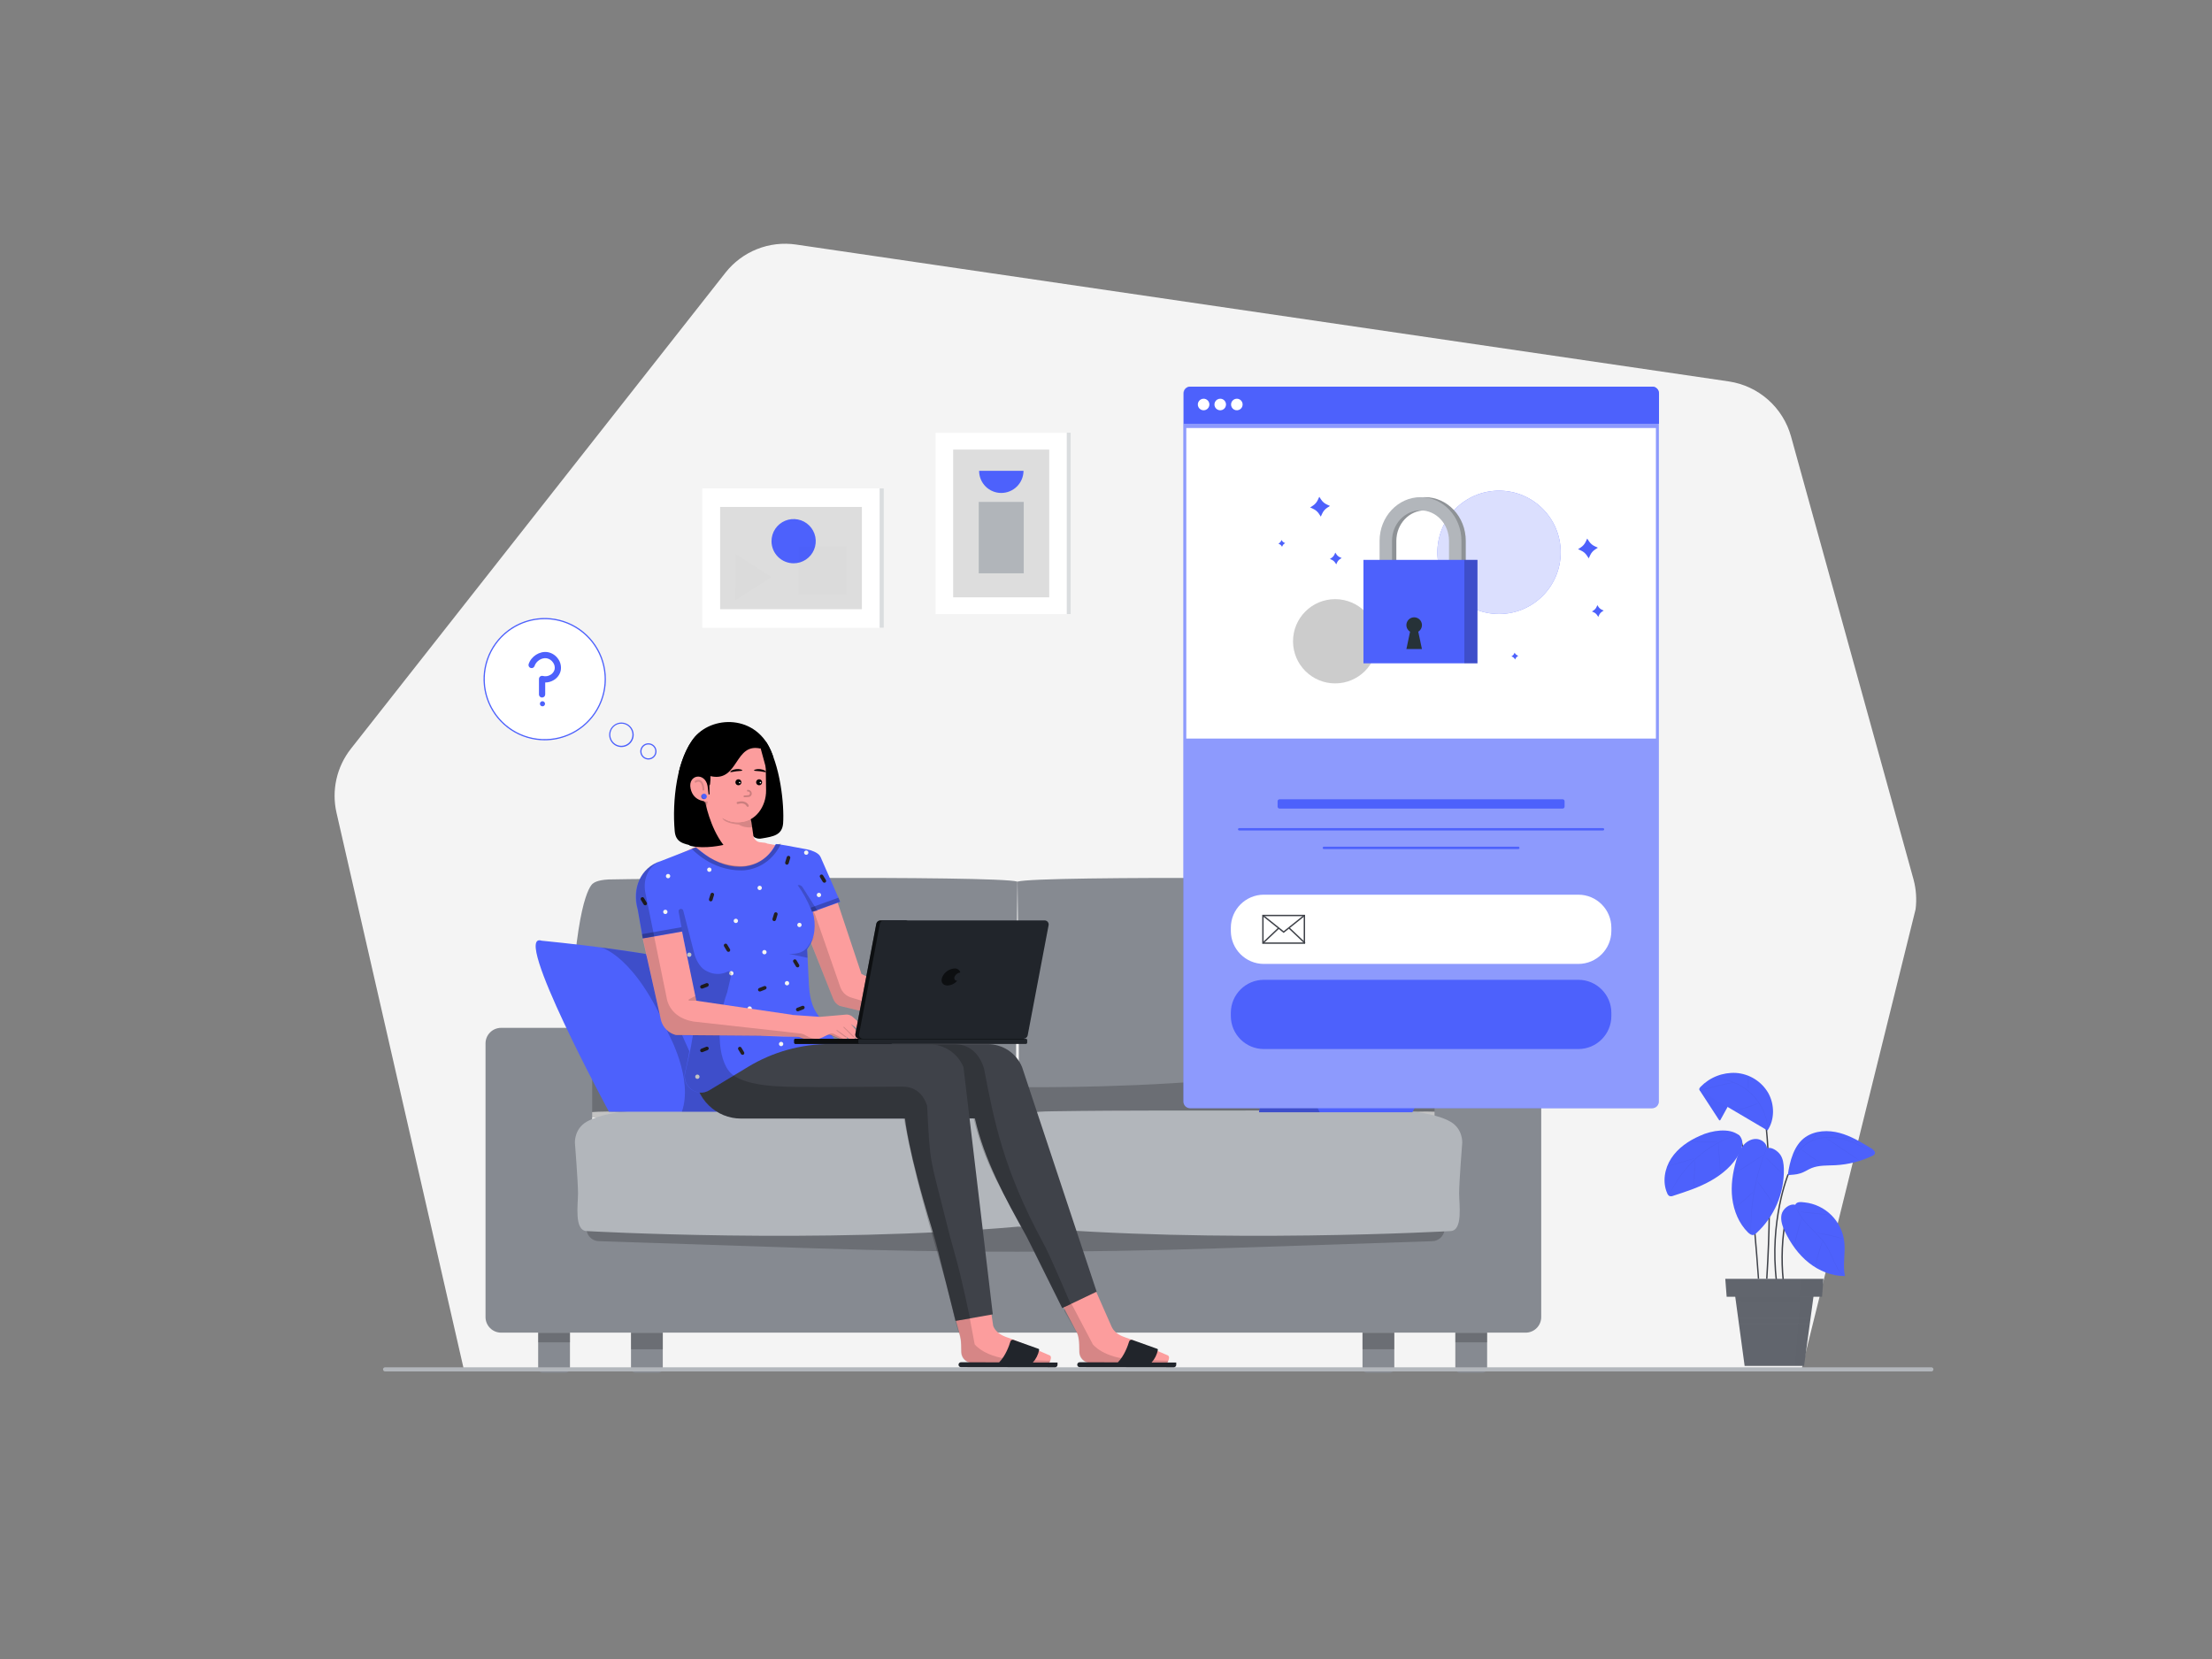 <svg class="gridItem__media" version="1.1" id="Layer_1" xmlns="http://www.w3.org/2000/svg" xmlns:xlink="http://www.w3.org/1999/xlink" x="0px" y="0px" width="1600" height="1200" viewBox="0 0 1600 1200" style="enable-background:new 0 0 1600 1200;" xml:space="preserve" fill="none">
<rect x="0" y="0" width="1600" height="1200" fill="#808080" stroke="none"/>
<path d="M243.41 587.9L335.61 991H1303L1385.6 657.7C1386.5 650.471 1386 643.135 1384.1 636.1L1295.5 315.7C1292.65 305.426 1286.88 296.198 1278.9 289.134C1270.91 282.07 1261.05 277.473 1250.5 275.9L575.9 176.9C566.325 175.481 556.544 176.621 547.552 180.204C538.56 183.787 530.676 189.685 524.7 197.3L253.81 541.6C248.73 548.052 245.159 555.559 243.36 563.571C241.56 571.583 241.577 579.896 243.41 587.9V587.9Z" fill="#F4F4F4"/>
<path d="M735.41 824.53C734.12 794.22 735.92 637.69 735.92 637.69C719.36 633.04 448.67 635.75 440.17 636.14C431.67 636.53 429.23 638.85 429.23 638.85C429.23 638.85 418.91 642.16 414.05 715.18L411.32 807.09C411.32 807.09 417.9 804.09 440.17 804C462.44 803.91 738.17 815 735.41 824.53Z" fill="#868A91"/>
<path d="M736.5 824.53C737.79 794.22 736 637.69 736 637.69C752.55 633.04 1023.24 635.75 1031.75 636.14C1040.26 636.53 1042.68 638.85 1042.68 638.85C1042.68 638.85 1053 642.16 1057.86 715.18L1060.6 807.09C1060.6 807.09 1054.02 804.09 1031.75 804C1009.48 803.91 733.74 815 736.5 824.53Z" fill="#868A91"/>
<path opacity="0.2" d="M413.9 720.17C413.9 720.17 497.75 790.04 731.56 786.27C731.56 786.27 1010.19 791.86 1051.56 731.59V807.09L736.85 829L411.32 807.09L413.9 720.17Z" fill="black"/>
<path d="M1037.65 754.751V876.751H428.349V754.751C428.349 751.759 427.161 748.89 425.046 746.775C422.93 744.659 420.061 743.471 417.069 743.471H362.469C359.478 743.471 356.609 744.659 354.493 746.775C352.378 748.89 351.189 751.759 351.189 754.751V952.651C351.188 954.133 351.479 955.601 352.045 956.97C352.612 958.34 353.442 959.585 354.49 960.633C355.537 961.682 356.781 962.514 358.15 963.081C359.52 963.649 360.987 963.941 362.469 963.941H1103.53C1105.01 963.941 1106.48 963.649 1107.85 963.081C1109.22 962.514 1110.46 961.682 1111.51 960.633C1112.56 959.585 1113.39 958.34 1113.95 956.97C1114.52 955.601 1114.81 954.133 1114.81 952.651V754.751C1114.81 751.759 1113.62 748.89 1111.51 746.775C1109.39 744.659 1106.52 743.471 1103.53 743.471H1048.93C1045.94 743.471 1043.07 744.659 1040.95 746.775C1038.84 748.89 1037.65 751.759 1037.65 754.751V754.751Z" fill="#868A91"/>
<path opacity="0.2" d="M1035.87 897.8L880.13 903C783.743 906.22 687.33 906.22 590.89 903L433.29 897.78C431.1 897.756 428.99 896.951 427.34 895.51C425.691 894.069 424.609 892.087 424.29 889.92L423.62 885.75H1045.51L1044.84 889.92C1044.53 892.086 1043.45 894.069 1041.81 895.513C1040.16 896.957 1038.06 897.768 1035.87 897.8V897.8Z" fill="black"/>
<path d="M424.29 890.47C424.29 890.47 592.83 900.02 736.85 887.23C736.85 887.23 740.17 812.91 732.07 807.56C725.67 803.35 725.27 804.08 691.52 803.56C655.94 803.05 468.17 803.27 458.61 803.56C449.05 803.85 433.29 806.18 424.29 811.41C415.29 816.64 415.85 826.52 415.85 826.52C415.85 826.52 418.1 854.99 418.1 863.13C418.1 871.27 415.21 890 424.29 890.47Z" fill="#B2B6BB"/>
<path d="M1049.24 890.47C1049.24 890.47 880.7 900 736.68 887.23C736.68 887.23 733.36 812.91 741.47 807.56C747.86 803.35 748.26 804.08 782.01 803.56C817.59 803.05 1005.36 803.27 1014.92 803.56C1024.48 803.85 1040.24 806.18 1049.24 811.41C1058.24 816.64 1057.68 826.52 1057.68 826.52C1057.68 826.52 1055.43 854.99 1055.43 863.13C1055.43 871.27 1058.33 890 1049.24 890.47Z" fill="#B2B6BB"/>
<path d="M389.27 963.94H412.27V989.61C412.27 990.509 411.912 991.372 411.277 992.008C410.641 992.643 409.779 993 408.88 993H392.66C391.76 993 390.898 992.643 390.262 992.008C389.627 991.372 389.27 990.509 389.27 989.61V963.94V963.94Z" fill="#868A91"/>
<path opacity="0.2" d="M412.32 963.94H389.27V970.95H412.32V963.94Z" fill="black"/>
<path d="M456.41 963.94H479.41V989.61C479.41 990.509 479.053 991.372 478.417 992.008C477.781 992.643 476.919 993 476.02 993H459.81C458.911 993 458.049 992.643 457.413 992.008C456.777 991.372 456.42 990.509 456.42 989.61V963.94H456.41Z" fill="#868A91"/>
<path opacity="0.2" d="M479.46 963.94H456.41V975.97H479.46V963.94Z" fill="black"/>
<path d="M1072.33 993H1056.07C1055.17 993 1054.31 992.643 1053.67 992.007C1053.04 991.371 1052.68 990.509 1052.68 989.61V963.94H1075.68V989.61C1075.68 990.502 1075.33 991.358 1074.7 991.993C1074.07 992.628 1073.22 992.989 1072.33 993V993Z" fill="#868A91"/>
<path opacity="0.2" d="M1052.67 970.95H1075.72V963.94H1052.67V970.95Z" fill="black"/>
<path d="M1005.19 993H988.93C988.031 993 987.169 992.643 986.533 992.007C985.897 991.371 985.54 990.509 985.54 989.61V963.94H1008.54V989.61C1008.54 990.502 1008.19 991.358 1007.56 991.993C1006.93 992.628 1006.08 992.989 1005.19 993Z" fill="#868A91"/>
<path opacity="0.2" d="M985.53 975.96H1008.58V963.93H985.53V975.96Z" fill="black"/>
<path d="M391.789 680.43C391.789 680.43 485.789 689.52 495.679 697.66C505.569 705.8 544.489 765.3 551.469 804.12H440.469C440.619 804.46 369.489 673.05 391.789 680.43Z" class="change-color-in-svg" fill="#4D61FC"/>
<path opacity="0.2" d="M434.74 685.3C434.74 685.3 459.68 691.08 483.44 747.6C483.44 747.6 501.61 780.26 493.23 804.12H518.23L467 690L434.74 685.3Z" fill="black"/>
<path d="M1070.3 680.841C1070.3 680.841 976.3 689.941 966.41 698.071C956.52 706.201 917.6 765.721 910.62 804.531H1021.62C1021.62 804.531 1092.83 672.911 1070.3 680.841Z" class="change-color-in-svg" fill="#4D61FC"/>
<path opacity="0.2" d="M963.3 701.22C920.42 753.57 910.62 804.53 910.62 804.53H954.62C954.62 804.53 940.18 782.12 960.07 742.53C979.96 702.94 998.07 689.95 998.07 689.95C998.07 689.95 967.25 692.88 963.3 701.22Z" fill="black"/>
<path d="M1397 989H278.55C278.152 989 277.77 989.158 277.489 989.439C277.208 989.721 277.05 990.102 277.05 990.5C277.05 990.898 277.208 991.279 277.489 991.561C277.77 991.842 278.152 992 278.55 992H1397C1397.4 992 1397.78 991.842 1398.06 991.561C1398.34 991.279 1398.5 990.898 1398.5 990.5C1398.5 990.102 1398.34 989.721 1398.06 989.439C1397.78 989.158 1397.4 989 1397 989V989Z" fill="#B2B6BB"/>
<path d="M621.91 731.061L629.2 707.501L623.08 704.441L605.73 652.391C604.73 652.391 578.42 661.231 578.42 661.231L602.59 722.301C603.441 724.623 605.163 726.524 607.39 727.601L621.91 731.061Z" fill="#FC9D9D"/>
<path d="M545.919 605.76C547.532 606.63 549.409 606.872 551.189 606.44C559.489 605.09 565.769 603.97 566.449 595.56C567.339 582.32 564.539 553.05 553.999 536.33C546.819 540.04 545.699 541.72 545.699 541.72C545.699 541.72 535.039 538.47 534.819 538.35C534.819 538.24 531.339 596.23 545.919 605.76Z" fill="black"/>
<path d="M519.79 597.24L513.84 526.69C510.25 526.13 504.53 530.84 502.84 532.75C489.38 548.11 486.13 579.85 488.03 601.05C488.71 609.24 493.98 610.36 502.03 611.93C510.08 613.5 519.53 614.29 523.03 610.25C524.72 608.12 519.79 597.24 519.79 597.24Z" fill="black"/>
<path d="M803.24 986H844.24C844.92 984.77 846.82 981.07 844.47 980.28L816.54 968.28C811.6 966.6 808.24 965.47 805.32 961.77C804.726 960.975 804.235 960.108 803.86 959.19L782.1 909.84L757.34 922.74L778.07 962.22C780.07 965.14 780.53 968.95 780.65 972.43L780.76 978.04C780.841 980.067 781.683 981.988 783.117 983.423C784.551 984.857 786.473 985.699 788.5 985.78H788.61L803.19 986H803.24Z" fill="#FC9D9D"/>
<path opacity="0.15" d="M845.08 984.25C844.74 985.03 844.4 985.7 844.18 986.15H803.18L788.48 985.93H788.37C786.338 985.865 784.407 985.029 782.969 983.591C781.531 982.153 780.695 980.222 780.63 978.19L780.52 972.58C780.41 969.1 779.85 965.18 777.94 962.37L769.75 948.24L770.2 944.32L775 943L790.45 972.36C790.45 972.36 797.97 982.56 820.4 983.46L842.83 984.25H845.08Z" fill="black"/>
<path d="M793.23 934.3L768.32 946.211L742.61 894.56C726.94 866.57 712 839 705.16 809H578.35C569.585 808.991 561.173 805.544 554.922 799.4C548.671 793.256 545.08 784.904 544.92 776.141L544.59 755.271H714.59C719.87 755.277 725.031 756.847 729.421 759.781C733.811 762.716 737.234 766.884 739.26 771.76L793.23 934.3Z" fill="#3F4249"/>
<path opacity="0.2" d="M753.82 897.65C726 846 719 811 711.77 772.87C710.87 770.07 706.5 755.15 689.77 755.15H624.67C607.4 754.7 597.75 781.29 583.4 771.75L548.18 755.15H544.7L545 776C545.137 784.771 548.719 793.135 554.973 799.286C561.226 805.436 569.649 808.879 578.42 808.87H704.25C714 850 730 867 754 917L768.41 946L774.58 943.42C774.47 943.66 759.09 906.62 753.82 897.65Z" fill="black"/>
<path opacity="0.15" d="M615.599 721.52C613.806 720.965 612.169 719.998 610.817 718.695C609.466 717.393 608.439 715.792 607.819 714.02L589.339 660.9L588.339 659.54C585.277 660.575 582.29 661.822 579.399 663.27L602.549 722.27C603.401 724.593 605.122 726.493 607.349 727.57L621.869 731.03L623.239 723.85L615.599 721.52Z" fill="black"/>
<path d="M717.819 986H758.819C759.489 984.77 761.399 981.07 759.039 980.28L731.119 968.28C726.179 966.6 722.819 965.47 719.899 961.77C719.306 960.975 718.815 960.108 718.439 959.19L710.999 909.88L684.189 922.78L688.639 943.5C690.289 951.16 692.439 958.71 694.469 966.29C694.966 968.313 695.228 970.387 695.249 972.47L695.369 978.08C695.448 980.106 696.288 982.027 697.72 983.462C699.153 984.896 701.074 985.738 703.099 985.82H703.219L717.799 986.04L717.819 986Z" fill="#FC9D9D"/>
<path opacity="0.15" d="M759.66 984.25C759.32 985.03 758.98 985.7 758.76 986.15H717.76L703.06 985.93H702.95C700.918 985.865 698.986 985.029 697.549 983.591C696.111 982.154 695.275 980.222 695.21 978.19L695.1 972.58C695.065 970.178 694.698 967.792 694.01 965.49C692.694 961.68 691.576 957.805 690.66 953.88L689.43 948.24L689.88 944.32L700.29 947.17L705 972.36C705 972.36 712.52 982.56 735 983.46L757.43 984.25H759.66Z" fill="black"/>
<path d="M579.2 614.64L536.14 651.4L483.33 621.48L507.33 610.57C507.56 610.46 507.78 610.46 508 610.35C509.368 609.705 510.489 608.635 511.198 607.299C511.906 605.963 512.163 604.434 511.93 602.94L509 576.47L536.26 563.57L542.54 590.49L543.54 594.87L545 605C545.316 606.218 546.024 607.297 547.014 608.073C548.005 608.848 549.222 609.276 550.48 609.29C552.61 609.44 554.72 609.77 554.78 610.15L579.2 614.64Z" fill="#FC9D9D"/>
<path d="M691.119 955.48L718.119 950.71L696.9 771.86C694.873 766.985 691.449 762.819 687.059 759.886C682.669 756.954 677.509 755.386 672.229 755.38H502.229L502.559 776.24C502.719 785.005 506.312 793.358 512.565 799.503C518.818 805.648 527.233 809.093 535.999 809.1H654.599C654.599 809.1 656.679 832.32 673.879 888.17C676.039 895.177 677.956 902.263 679.629 909.43L691.119 955.48Z" fill="#3F4249"/>
<path opacity="0.2" d="M684.18 882.69C672.7 836.26 672.83 844.35 670.63 799.9C667 788.46 658.85 786 653 786L592.23 786.33C574.96 785.88 545.01 787.68 530.77 778.03L505.87 755.26H502.39L502.73 776.13C502.864 784.904 506.448 793.273 512.706 799.425C518.965 805.577 527.394 809.017 536.17 809H653.8C662 853 671.08 881.39 684.35 928.33L691.35 955.33L701.69 953.79C701.59 953.89 696.03 925.59 690.49 906.4C688.22 898.58 686.15 890.64 684.18 882.69Z" fill="black"/>
<path d="M583.869 686.621L584.77 705.691C585.22 715.561 585.41 725.091 591.02 733.281L605.939 755.151H600.33C579.408 755.159 558.888 760.9 540.999 771.751L513.19 788.581C504.19 794.071 493.11 786.001 495.47 775.681L496.589 770.851C500.812 752.81 501.346 734.102 498.16 715.851L493.489 674.851L464.92 678.941L461.23 657.941C456.75 643.481 463.14 627.661 477.72 622.941L503.23 613.001L509.85 617.931C527.57 631.281 550.849 630.551 560.969 610.811L561.07 610.611C561.37 610.011 574.929 612.721 583.869 614.401C586.729 614.941 591.279 616.571 592.939 618.911C593.478 619.696 593.909 620.55 594.219 621.451L607.77 652.351L585.32 660.521L579.95 645.521L576.999 640.261L586.2 655.961C587.001 657.181 587.577 658.536 587.9 659.961C590.46 668.181 589.54 679.131 584.33 685.961L583.869 686.621Z" class="change-color-in-svg" fill="#4D61FC"/>
<path d="M543.91 750.33L544.36 749.88C543.825 749.322 543.526 748.578 543.526 747.805C543.526 747.032 543.825 746.289 544.36 745.73L543.91 745.28C543.351 745.815 542.608 746.114 541.835 746.114C541.061 746.114 540.318 745.815 539.76 745.28L539.31 745.73C539.844 746.289 540.143 747.032 540.143 747.805C540.143 748.578 539.844 749.322 539.31 749.88L539.76 750.33C540.02 750.038 540.34 749.804 540.698 749.643C541.055 749.483 541.443 749.4 541.835 749.4C542.226 749.4 542.614 749.483 542.971 749.643C543.329 749.804 543.649 750.038 543.91 750.33V750.33Z" class="change-color-in-svg" fill="#4D61FC"/>
<path d="M542.259 731.09C543.127 731.09 543.829 730.387 543.829 729.52C543.829 728.653 543.127 727.95 542.259 727.95C541.392 727.95 540.689 728.653 540.689 729.52C540.689 730.387 541.392 731.09 542.259 731.09Z" fill="#F4F4F4"/>
<path d="M549.5 643.821C550.367 643.821 551.07 643.118 551.07 642.251C551.07 641.384 550.367 640.681 549.5 640.681C548.633 640.681 547.93 641.384 547.93 642.251C547.93 643.118 548.633 643.821 549.5 643.821Z" fill="#F4F4F4"/>
<path d="M592.36 648.92C593.227 648.92 593.93 648.217 593.93 647.35C593.93 646.483 593.227 645.78 592.36 645.78C591.493 645.78 590.79 646.483 590.79 647.35C590.79 648.217 591.493 648.92 592.36 648.92Z" fill="#F4F4F4"/>
<path d="M583.17 618.3C584.037 618.3 584.74 617.597 584.74 616.73C584.74 615.863 584.037 615.16 583.17 615.16C582.303 615.16 581.6 615.863 581.6 616.73C581.6 617.597 582.303 618.3 583.17 618.3Z" fill="#F4F4F4"/>
<path d="M578.259 670.6C579.127 670.6 579.829 669.897 579.829 669.03C579.829 668.163 579.127 667.46 578.259 667.46C577.392 667.46 576.689 668.163 576.689 669.03C576.689 669.897 577.392 670.6 578.259 670.6Z" fill="#F4F4F4"/>
<path d="M532.25 667.66C533.117 667.66 533.82 666.958 533.82 666.091C533.82 665.223 533.117 664.521 532.25 664.521C531.383 664.521 530.68 665.223 530.68 666.091C530.68 666.958 531.383 667.66 532.25 667.66Z" fill="#F4F4F4"/>
<path d="M498.57 692.15C499.437 692.15 500.14 691.447 500.14 690.58C500.14 689.713 499.437 689.01 498.57 689.01C497.703 689.01 497 689.713 497 690.58C497 691.447 497.703 692.15 498.57 692.15Z" fill="#F4F4F4"/>
<path d="M565 756.72C565.867 756.72 566.57 756.017 566.57 755.15C566.57 754.283 565.867 753.58 565 753.58C564.133 753.58 563.43 754.283 563.43 755.15C563.43 756.017 564.133 756.72 565 756.72Z" fill="#F4F4F4"/>
<path d="M569.259 712.75C570.127 712.75 570.829 712.047 570.829 711.18C570.829 710.313 570.127 709.61 569.259 709.61C568.392 709.61 567.689 710.313 567.689 711.18C567.689 712.047 568.392 712.75 569.259 712.75Z" fill="#F4F4F4"/>
<path d="M552.929 690.3C553.796 690.3 554.499 689.597 554.499 688.73C554.499 687.863 553.796 687.16 552.929 687.16C552.062 687.16 551.359 687.863 551.359 688.73C551.359 689.597 552.062 690.3 552.929 690.3Z" fill="#F4F4F4"/>
<path d="M528.99 705.571C529.857 705.571 530.56 704.868 530.56 704.001C530.56 703.134 529.857 702.431 528.99 702.431C528.123 702.431 527.42 703.134 527.42 704.001C527.42 704.868 528.123 705.571 528.99 705.571Z" fill="#F4F4F4"/>
<path d="M483.23 635.281C484.097 635.281 484.8 634.578 484.8 633.711C484.8 632.844 484.097 632.141 483.23 632.141C482.363 632.141 481.66 632.844 481.66 633.711C481.66 634.578 482.363 635.281 483.23 635.281Z" fill="#F4F4F4"/>
<path d="M513.07 630.651C513.937 630.651 514.64 629.948 514.64 629.081C514.64 628.214 513.937 627.511 513.07 627.511C512.203 627.511 511.5 628.214 511.5 629.081C511.5 629.948 512.203 630.651 513.07 630.651Z" fill="#F4F4F4"/>
<path d="M481.259 661.16C482.127 661.16 482.829 660.458 482.829 659.591C482.829 658.723 482.127 658.021 481.259 658.021C480.392 658.021 479.689 658.723 479.689 659.591C479.689 660.458 480.392 661.16 481.259 661.16Z" fill="#F4F4F4"/>
<path d="M504.429 780.39C505.296 780.39 505.999 779.687 505.999 778.82C505.999 777.953 505.296 777.25 504.429 777.25C503.562 777.25 502.859 777.953 502.859 778.82C502.859 779.687 503.562 780.39 504.429 780.39Z" fill="#F4F4F4"/>
<path d="M576.9 699.74C576.682 699.729 576.47 699.669 576.278 699.565C576.086 699.461 575.919 699.316 575.79 699.14L573.79 695.82C573.635 695.528 573.596 695.188 573.683 694.869C573.77 694.55 573.975 694.275 574.256 694.102C574.538 693.929 574.875 693.869 575.199 693.936C575.523 694.002 575.81 694.19 576 694.46L578 697.78C578.165 698.077 578.213 698.425 578.135 698.756C578.057 699.087 577.86 699.377 577.58 699.57C577.361 699.654 577.133 699.711 576.9 699.74V699.74Z" fill="#231F20"/>
<path d="M537.1 763.001C536.884 762.991 536.673 762.933 536.483 762.831C536.292 762.729 536.127 762.585 536 762.411L534 759.091C533.845 758.799 533.806 758.458 533.893 758.139C533.98 757.82 534.185 757.546 534.466 757.373C534.748 757.199 535.085 757.14 535.409 757.206C535.733 757.273 536.02 757.46 536.21 757.731L538.21 761.051C538.375 761.347 538.423 761.695 538.343 762.025C538.263 762.355 538.062 762.642 537.78 762.831C537.563 762.92 537.334 762.978 537.1 763.001V763.001Z" fill="#231F20"/>
<path d="M554.46 714.691C554.415 714.906 554.321 715.107 554.185 715.281C554.05 715.454 553.878 715.594 553.68 715.691L550.05 717.111C549.728 717.217 549.378 717.2 549.068 717.064C548.758 716.927 548.509 716.68 548.37 716.371C548.258 716.05 548.271 715.699 548.407 715.388C548.542 715.077 548.79 714.828 549.1 714.691L552.73 713.271C553.052 713.162 553.403 713.178 553.714 713.315C554.025 713.452 554.273 713.7 554.41 714.011C554.457 714.234 554.474 714.463 554.46 714.691V714.691Z" fill="#231F20"/>
<path d="M512.62 712.65C512.575 712.865 512.482 713.068 512.347 713.241C512.211 713.414 512.038 713.554 511.84 713.65L508.21 715C507.89 715.124 507.534 715.117 507.22 714.979C506.906 714.841 506.659 714.584 506.535 714.265C506.41 713.945 506.417 713.589 506.555 713.275C506.693 712.961 506.95 712.714 507.27 712.59L510.89 711.17C511.213 711.061 511.565 711.076 511.878 711.213C512.191 711.35 512.441 711.598 512.58 711.91C512.624 712.154 512.637 712.402 512.62 712.65V712.65Z" fill="#231F20"/>
<path d="M582 729C581.952 729.214 581.857 729.415 581.722 729.588C581.587 729.761 581.416 729.902 581.22 730L577.59 731.41C577.429 731.483 577.255 731.523 577.078 731.526C576.901 731.529 576.726 731.496 576.562 731.43C576.399 731.363 576.251 731.263 576.127 731.137C576.003 731.011 575.906 730.861 575.842 730.697C575.778 730.532 575.748 730.356 575.755 730.179C575.761 730.003 575.803 729.829 575.879 729.67C575.954 729.51 576.062 729.368 576.194 729.251C576.327 729.134 576.482 729.045 576.65 728.99L580.27 727.58C580.593 727.469 580.946 727.483 581.259 727.62C581.573 727.757 581.823 728.007 581.96 728.32C581.999 728.545 582.012 728.773 582 729V729Z" fill="#231F20"/>
<path d="M512.62 758.57C512.575 758.785 512.482 758.988 512.347 759.161C512.211 759.334 512.038 759.474 511.84 759.57L508.21 761C507.89 761.124 507.534 761.117 507.22 760.979C506.906 760.841 506.659 760.584 506.535 760.265C506.41 759.945 506.417 759.589 506.555 759.275C506.693 758.961 506.95 758.714 507.27 758.59L510.89 757.17C511.213 757.061 511.565 757.076 511.878 757.213C512.191 757.35 512.441 757.598 512.58 757.91C512.617 758.128 512.631 758.349 512.62 758.57Z" fill="#231F20"/>
<path d="M526.9 688.51C526.683 688.5 526.471 688.442 526.278 688.34C526.086 688.238 525.92 688.095 525.79 687.92L523.79 684.6C523.688 684.455 523.616 684.29 523.58 684.116C523.544 683.943 523.544 683.763 523.579 683.589C523.615 683.415 523.686 683.251 523.788 683.105C523.89 682.96 524.02 682.837 524.171 682.744C524.323 682.651 524.491 682.589 524.667 682.564C524.843 682.539 525.022 682.55 525.193 682.596C525.364 682.643 525.524 682.724 525.663 682.834C525.802 682.945 525.917 683.083 526 683.24L528 686.56C528.164 686.856 528.212 687.202 528.134 687.531C528.056 687.86 527.859 688.148 527.58 688.34C527.363 688.428 527.134 688.486 526.9 688.51Z" fill="#231F20"/>
<path d="M596.29 638.51C596.073 638.5 595.86 638.442 595.668 638.34C595.476 638.238 595.309 638.095 595.18 637.92L593.18 634.6C593.078 634.455 593.006 634.29 592.97 634.116C592.934 633.943 592.933 633.763 592.969 633.589C593.005 633.415 593.076 633.251 593.178 633.105C593.279 632.96 593.41 632.837 593.561 632.744C593.712 632.651 593.881 632.589 594.057 632.564C594.232 632.539 594.411 632.55 594.583 632.596C594.754 632.643 594.914 632.724 595.053 632.834C595.192 632.945 595.306 633.083 595.39 633.24L597.39 636.55C597.554 636.847 597.602 637.195 597.525 637.526C597.447 637.857 597.249 638.147 596.97 638.34C596.752 638.428 596.523 638.486 596.29 638.51V638.51Z" fill="#231F20"/>
<path d="M466.69 654.84C466.473 654.829 466.262 654.769 466.071 654.665C465.881 654.562 465.716 654.416 465.59 654.24L463.59 650.93C463.5 650.785 463.439 650.624 463.412 650.455C463.384 650.287 463.39 650.115 463.429 649.948C463.468 649.782 463.539 649.625 463.639 649.487C463.739 649.348 463.865 649.23 464.01 649.14C464.155 649.05 464.316 648.99 464.485 648.962C464.653 648.935 464.825 648.941 464.992 648.98C465.158 649.019 465.315 649.09 465.453 649.19C465.592 649.289 465.71 649.415 465.8 649.56L467.8 652.88C467.965 653.178 468.013 653.528 467.934 653.859C467.854 654.191 467.653 654.48 467.37 654.67C467.151 654.755 466.923 654.813 466.69 654.84Z" fill="#231F20"/>
<path d="M559.049 665.84C558.914 665.669 558.819 665.47 558.769 665.257C558.718 665.045 558.715 664.824 558.759 664.61L559.899 660.89C559.937 660.714 560.01 660.548 560.116 660.402C560.221 660.256 560.355 660.133 560.51 660.042C560.665 659.951 560.837 659.892 561.015 659.871C561.194 659.849 561.375 659.865 561.547 659.917C561.719 659.969 561.879 660.056 562.015 660.173C562.152 660.29 562.263 660.434 562.341 660.596C562.42 660.758 562.463 660.934 562.47 661.114C562.477 661.294 562.446 661.473 562.379 661.64L561.249 665.37C561.137 665.691 560.908 665.958 560.608 666.118C560.308 666.277 559.958 666.317 559.629 666.23C559.419 666.128 559.224 665.997 559.049 665.84V665.84Z" fill="#231F20"/>
<path d="M568.23 625C568.095 624.831 567.999 624.634 567.951 624.422C567.902 624.211 567.902 623.992 567.95 623.78L569.08 620.05C569.12 619.877 569.196 619.713 569.302 619.57C569.409 619.427 569.543 619.307 569.698 619.218C569.852 619.129 570.023 619.073 570.2 619.053C570.377 619.033 570.557 619.05 570.727 619.102C570.898 619.154 571.055 619.241 571.191 619.357C571.326 619.473 571.437 619.615 571.515 619.775C571.593 619.935 571.637 620.11 571.645 620.288C571.653 620.466 571.624 620.644 571.56 620.81L570.43 624.53C570.316 624.851 570.087 625.117 569.788 625.278C569.488 625.438 569.14 625.482 568.81 625.4C568.602 625.29 568.407 625.156 568.23 625Z" fill="#231F20"/>
<path d="M513.13 651.55C512.996 651.38 512.9 651.183 512.85 650.972C512.8 650.762 512.796 650.542 512.84 650.33L514 646.6C514.118 646.293 514.348 646.041 514.644 645.897C514.94 645.753 515.28 645.726 515.595 645.823C515.91 645.919 516.176 646.132 516.341 646.417C516.505 646.702 516.555 647.039 516.48 647.36L515.35 651.08C515.236 651.4 515.007 651.666 514.708 651.827C514.409 651.988 514.06 652.032 513.73 651.95C513.512 651.846 513.31 651.712 513.13 651.55V651.55Z" fill="#231F20"/>
<path opacity="0.2" d="M577 640.26C577.654 640.108 578.339 640.164 578.959 640.421C579.58 640.677 580.104 641.121 580.46 641.69L591.35 658.86L587.35 659.54L586.49 657.46C584.012 651.379 580.834 645.606 577.02 640.26H577Z" fill="black"/>
<path opacity="0.2" d="M492.24 657.46C492.459 657.415 492.685 657.414 492.905 657.457C493.125 657.501 493.334 657.587 493.52 657.712C493.706 657.836 493.866 657.997 493.989 658.184C494.113 658.371 494.198 658.58 494.24 658.8L502.09 689.31C503.09 693.69 506.01 699.41 509.94 701.76C519.02 707.26 526.39 702.76 526.39 702.76C526.71 702.619 527.063 702.568 527.409 702.615C527.756 702.663 528.083 702.805 528.353 703.027C528.624 703.249 528.828 703.541 528.942 703.872C529.056 704.203 529.076 704.559 529 704.9L526 717.69C516.92 742.81 519.5 770.85 530.83 778.03L513.4 788.58C504.4 794.07 493.33 786 495.68 775.68L496.8 770.85C501.06 752.8 504.57 734.06 501.43 715.85L490.89 659.55C490.824 659.324 490.808 659.086 490.843 658.853C490.877 658.619 490.961 658.396 491.089 658.198C491.217 658 491.386 657.832 491.584 657.704C491.783 657.577 492.006 657.494 492.24 657.46V657.46Z" fill="black"/>
<path d="M590.8 750.33L591.24 749.88C590.705 749.322 590.407 748.578 590.407 747.805C590.407 747.032 590.705 746.289 591.24 745.73L590.8 745.28C590.242 745.815 589.498 746.114 588.725 746.114C587.952 746.114 587.209 745.815 586.65 745.28L586.2 745.73C586.735 746.289 587.034 747.032 587.034 747.805C587.034 748.578 586.735 749.322 586.2 749.88L586.65 750.33C586.911 750.038 587.231 749.804 587.588 749.643C587.946 749.483 588.333 749.4 588.725 749.4C589.117 749.4 589.505 749.483 589.862 749.643C590.22 749.804 590.539 750.038 590.8 750.33Z" class="change-color-in-svg" fill="#4D61FC"/>
<path opacity="0.2" d="M589.4 676.88L584.66 684.17C581.74 689.11 576.47 690.1 570.75 689.98L584.1 692.79L583.76 686.62C583.76 686.62 588.4 678.79 589.4 676.88Z" fill="black"/>
<path d="M629 746.4L617 735.75C615.798 734.577 614.2 733.895 612.52 733.84L593.11 735.52L573 734.12L573.08 734.03L503.66 723.86L493.28 673.86L464.91 678.86L478.22 738.26C478.945 740.77 480.306 743.049 482.173 744.877C484.039 746.705 486.346 748.018 488.87 748.69L550.68 749.19V749.27L577.76 750.03L580.45 751.03C582.671 751.934 585.057 752.36 587.453 752.283C589.849 752.205 592.202 751.625 594.36 750.58H594.47L598.17 748.79C598.625 748.578 599.117 748.458 599.619 748.439C600.121 748.42 600.621 748.502 601.09 748.68L610.62 752.6C610.86 752.705 611.124 752.739 611.382 752.7C611.64 752.661 611.882 752.55 612.08 752.38C612.262 752.23 612.409 752.042 612.51 751.828C612.611 751.615 612.663 751.381 612.663 751.145C612.663 750.909 612.611 750.676 612.51 750.463C612.409 750.249 612.262 750.06 612.08 749.91L605 744.72L615.54 752.35C615.782 752.523 616.063 752.633 616.358 752.672C616.652 752.71 616.952 752.675 617.23 752.57C617.494 752.466 617.728 752.297 617.91 752.079C618.092 751.861 618.217 751.601 618.272 751.323C618.328 751.044 618.313 750.756 618.229 750.485C618.145 750.214 617.994 749.968 617.79 749.77L610.27 742.36L620.1 752C620.349 752.24 620.663 752.401 621.003 752.461C621.344 752.522 621.694 752.48 622.01 752.34C622.286 752.235 622.533 752.066 622.73 751.848C622.928 751.629 623.072 751.366 623.149 751.082C623.226 750.797 623.234 750.498 623.174 750.209C623.113 749.92 622.985 749.65 622.8 749.42L615.39 740.67L626.72 748.97C626.909 749.123 627.127 749.236 627.361 749.303C627.595 749.369 627.84 749.387 628.081 749.356C628.322 749.326 628.554 749.246 628.764 749.123C628.973 749 629.156 748.836 629.3 748.64C629.542 748.298 629.646 747.877 629.59 747.461C629.535 747.046 629.324 746.667 629 746.4V746.4Z" fill="#FC9D9D"/>
<g opacity="0.5">
<path opacity="0.5" d="M587.4 659.46L586.33 656.6L606.49 649.32L607.56 652.19L587.4 659.46Z" fill="black"/>
</g>
<path opacity="0.15" d="M611.92 750.55C611.8 750.55 611.8 750.55 611.69 750.44L605.19 745.62C605.07 745.51 604.96 745.28 605.07 745.17C605.18 745.06 605.41 744.94 605.52 745.06L612.03 749.88C612.14 749.99 612.25 750.22 612.14 750.33L611.92 750.55Z" fill="black"/>
<path opacity="0.15" d="M617.41 750.33C617.3 750.33 617.19 750.33 617.19 750.22L610.12 743.22C610.07 743.159 610.045 743.081 610.049 743.002C610.053 742.923 610.087 742.849 610.143 742.793C610.198 742.737 610.273 742.704 610.352 742.7C610.431 742.695 610.508 742.721 610.57 742.77L617.64 749.77C617.693 749.833 617.722 749.913 617.722 749.995C617.722 750.078 617.693 750.157 617.64 750.22C617.64 750.33 617.52 750.33 617.41 750.33Z" fill="black"/>
<path opacity="0.15" d="M602.94 747.75C605.07 748.87 608.77 750.66 610.01 751.45C611.8 752.45 612.36 751.11 612.36 751.11C612.417 751.398 612.396 751.696 612.297 751.973C612.198 752.249 612.026 752.494 611.8 752.68C611.59 752.825 611.352 752.92 611.101 752.96C610.85 753 610.593 752.983 610.35 752.91L600.81 749C599.86 748.651 598.81 748.69 597.89 749.11L599.8 748C600.255 747.688 600.785 747.5 601.336 747.456C601.887 747.412 602.44 747.514 602.94 747.75V747.75Z" fill="black"/>
<path opacity="0.15" d="M582.87 749C581.618 748.192 580.192 747.692 578.71 747.54L560.09 745.42L501.65 738.92C492.23 737.35 485.05 732.19 482.58 723.55L473.12 677.23L465.06 678.91L478.21 738.13C478.933 740.715 480.316 743.067 482.224 744.956C484.132 746.844 486.498 748.203 489.09 748.901L556.74 749.37H564.9L577.7 750.25C586 754.4 592.39 751.591 592.39 751.591C589.032 751.668 585.725 750.768 582.87 749V749Z" fill="black"/>
<path opacity="0.15" d="M546.54 597.87L544.82 590.78C543.22 592.87 537.03 595.62 531.23 594.66C527 594.3 524.8 592.58 522.5 591.75C523.38 594.51 529.5 595.98 534.32 596.42C536.154 597.474 538.182 598.146 540.282 598.395C542.382 598.644 544.511 598.466 546.54 597.87V597.87Z" fill="black"/>
<path opacity="0.2" d="M465.07 678.88L461.33 657.79C457.33 642.2 463.24 627.51 477.82 622.79C467.95 626.94 464.59 637.37 467.17 647.58L473.17 677.19" fill="black"/>
<path d="M510.05 579.74C510.05 579.74 513.41 598.47 523.28 611.15C523.28 611.15 510.05 614.29 499.84 611.93C490.42 609.8 510.05 579.74 510.05 579.74Z" fill="black"/>
<path d="M575.43 751.34H644.3C644.565 751.34 644.819 751.445 645.007 751.633C645.194 751.82 645.3 752.075 645.3 752.34V754.13C645.3 754.395 645.194 754.649 645.007 754.837C644.819 755.025 644.565 755.13 644.3 755.13H575.43C575.165 755.13 574.91 755.025 574.723 754.837C574.535 754.649 574.43 754.395 574.43 754.13V752.34C574.421 752.206 574.441 752.072 574.488 751.947C574.535 751.822 574.608 751.708 574.703 751.613C574.798 751.519 574.912 751.445 575.037 751.398C575.162 751.351 575.296 751.331 575.43 751.34V751.34Z" fill="#21252B"/>
<path opacity="0.6" d="M575.43 751.34H644.3C644.565 751.34 644.819 751.445 645.007 751.633C645.194 751.82 645.3 752.075 645.3 752.34V754.13C645.3 754.395 645.194 754.649 645.007 754.837C644.819 755.025 644.565 755.13 644.3 755.13H575.43C575.165 755.13 574.91 755.025 574.723 754.837C574.535 754.649 574.43 754.395 574.43 754.13V752.34C574.421 752.206 574.441 752.072 574.488 751.947C574.535 751.822 574.608 751.708 574.703 751.613C574.798 751.519 574.912 751.445 575.037 751.398C575.162 751.351 575.296 751.331 575.43 751.34V751.34Z" fill="black"/>
<path d="M621.87 751.34H742C742.265 751.34 742.52 751.445 742.707 751.633C742.895 751.82 743 752.075 743 752.34V754.13C743 754.395 742.895 754.649 742.707 754.837C742.52 755.024 742.265 755.13 742 755.13H621.87C621.605 755.13 621.351 755.024 621.163 754.837C620.975 754.649 620.87 754.395 620.87 754.13V752.34C620.87 752.075 620.975 751.82 621.163 751.633C621.351 751.445 621.605 751.34 621.87 751.34Z" fill="#21252B"/>
<g opacity="0.6">
<path opacity="0.6" d="M740.419 752H618.159C617.939 752 617.829 751.89 617.829 751.66C617.823 751.615 617.827 751.57 617.841 751.526C617.855 751.483 617.879 751.444 617.911 751.412C617.943 751.38 617.982 751.356 618.026 751.342C618.069 751.327 618.114 751.324 618.159 751.33H740.419C740.649 751.33 740.759 751.44 740.759 751.66C740.757 751.75 740.72 751.835 740.657 751.898C740.594 751.961 740.509 751.998 740.419 752V752Z" fill="black"/>
</g>
<path d="M621.64 751.34H639.7C640.378 751.32 641.03 751.079 641.558 750.652C642.085 750.226 642.458 749.639 642.62 748.98L657.76 669.23C657.84 668.804 657.824 668.365 657.714 667.945C657.604 667.525 657.402 667.135 657.122 666.803C656.843 666.471 656.493 666.205 656.098 666.025C655.704 665.845 655.274 665.754 654.84 665.76H636.78C636.105 665.78 635.455 666.02 634.929 666.445C634.403 666.869 634.031 667.454 633.87 668.11L618.72 747.86C618.64 748.287 618.656 748.726 618.766 749.147C618.877 749.567 619.079 749.957 619.358 750.29C619.637 750.623 619.986 750.889 620.381 751.071C620.776 751.253 621.206 751.344 621.64 751.34V751.34Z" fill="#21252B"/>
<path opacity="0.6" d="M621.64 751.34H639.7C640.378 751.32 641.03 751.079 641.558 750.652C642.085 750.226 642.458 749.639 642.62 748.98L657.76 669.23C657.84 668.804 657.824 668.365 657.714 667.945C657.604 667.525 657.402 667.135 657.122 666.803C656.843 666.471 656.493 666.205 656.098 666.025C655.704 665.845 655.274 665.754 654.84 665.76H636.78C636.105 665.78 635.455 666.02 634.929 666.445C634.403 666.869 634.031 667.454 633.87 668.11L618.72 747.86C618.64 748.287 618.656 748.726 618.766 749.147C618.877 749.567 619.079 749.957 619.358 750.29C619.637 750.623 619.986 750.889 620.381 751.071C620.776 751.253 621.206 751.344 621.64 751.34V751.34Z" fill="black"/>
<path d="M624.22 751.34H740.42C741.098 751.32 741.751 751.079 742.278 750.653C742.806 750.226 743.179 749.639 743.34 748.98L758.48 669.23C758.562 668.803 758.548 668.364 758.438 667.943C758.329 667.523 758.127 667.132 757.847 666.8C757.567 666.467 757.217 666.201 756.821 666.022C756.425 665.842 755.995 665.752 755.56 665.76H639.36C638.685 665.78 638.035 666.021 637.509 666.445C636.984 666.869 636.612 667.454 636.45 668.11L621.45 747.86C621.348 748.277 621.342 748.712 621.434 749.132C621.526 749.552 621.713 749.944 621.981 750.281C622.248 750.617 622.589 750.887 622.977 751.071C623.366 751.254 623.791 751.347 624.22 751.34V751.34Z" fill="#21252B"/>
<path opacity="0.6" d="M690.51 706.36C689.84 707.93 690.62 709.36 692.19 709.36H692.42C691.52 710.423 690.405 711.283 689.148 711.883C687.891 712.483 686.522 712.809 685.13 712.84C681.65 712.72 680.13 709.92 681.65 706.55C682.456 704.818 683.721 703.338 685.307 702.272C686.893 701.206 688.741 700.593 690.65 700.5C691.543 700.479 692.419 700.752 693.142 701.278C693.865 701.804 694.395 702.553 694.65 703.41C693.767 703.514 692.925 703.838 692.201 704.354C691.478 704.87 690.896 705.56 690.51 706.36V706.36Z" fill="black"/>
<path d="M535 594.691L533.53 594.751C522.62 595.221 513.32 585.261 513.21 573.481L512.78 543.681C512.78 539.731 515.68 536.421 519.25 536.291L545.07 535.071C549.8 534.811 553.65 538.801 553.75 543.901L554.13 571.661C554.29 583.331 546.39 594.531 535 594.691Z" fill="#FC9D9D"/>
<path d="M558.26 548H559.49C550.07 516.71 516.31 516.93 502.74 532.86C494.55 542.5 491.07 558.21 491.07 558.21C493.76 564.04 501.17 568.64 503.52 572.68C504.52 574.47 506.66 566.06 508.12 564.94C508.35 564.82 510.12 566.62 511.37 567.85C511.533 568.037 511.746 568.172 511.983 568.241C512.221 568.31 512.474 568.309 512.711 568.239C512.948 568.168 513.16 568.031 513.321 567.843C513.482 567.655 513.586 567.425 513.62 567.18V567.18C514.142 563.256 513.99 559.272 513.17 555.4L512.38 551.93C519.9 549.46 542.56 540.6 547.6 538.93C548.84 538.49 549.96 540.39 550.29 541.63L555.53 560.88L557.14 550.6L558.26 548Z" fill="black"/>
<path opacity="0.15" d="M509.05 578.61L512.52 577.82L510.83 584.46L509.05 578.61Z" fill="black"/>
<path d="M550.179 541.49C531.229 537.01 534.369 565.39 514.739 561.57C496.339 557.98 512.939 535.77 512.939 535.77L529.209 532.86L551.079 535.55L550.179 541.49Z" fill="black"/>
<path d="M511.899 579.71C511.899 579.71 501.609 580.49 499.519 570.32C497.429 560.15 509.959 558.32 511.809 568.55L513.179 579.7L511.899 579.71Z" fill="#FC9D9D"/>
<path opacity="0.15" d="M502.68 564.89C503.108 564.537 503.608 564.282 504.145 564.142C504.682 564.002 505.244 563.981 505.79 564.08C506.326 564.208 506.826 564.454 507.255 564.8C507.684 565.146 508.031 565.583 508.27 566.08C508.97 567.301 509.368 568.673 509.43 570.08L509.5 571.14C509.5 571.96 508.18 572.14 508.08 571.24V570.07C508.01 568.937 507.707 567.83 507.19 566.82C507.024 566.498 506.795 566.212 506.517 565.98C506.239 565.748 505.916 565.575 505.57 565.47C504.811 565.407 504.055 565.62 503.44 566.07C503.301 566.159 503.136 566.196 502.972 566.174C502.809 566.152 502.659 566.073 502.55 565.95C502.449 565.784 502.407 565.59 502.43 565.397C502.454 565.205 502.542 565.026 502.68 564.89Z" fill="black"/>
<path d="M509.249 578.13C510.365 578.13 511.269 577.225 511.269 576.11C511.269 574.994 510.365 574.09 509.249 574.09C508.134 574.09 507.229 574.994 507.229 576.11C507.229 577.225 508.134 578.13 509.249 578.13Z" class="change-color-in-svg" fill="#4D61FC"/>
<path opacity="0.15" d="M509.86 577.781C509.276 577.781 508.715 577.549 508.301 577.137C507.887 576.725 507.653 576.165 507.65 575.581C507.646 575.163 507.753 574.753 507.96 574.391C507.695 574.572 507.477 574.813 507.322 575.095C507.168 575.376 507.081 575.69 507.07 576.011C507.059 576.276 507.103 576.541 507.199 576.789C507.296 577.037 507.443 577.262 507.631 577.45C507.819 577.638 508.044 577.785 508.292 577.881C508.539 577.978 508.804 578.022 509.07 578.011C509.49 578.036 509.902 577.896 510.22 577.621C510.18 577.871 510.07 577.841 509.86 577.781Z" fill="black"/>
<path opacity="0.15" d="M503.659 723.861H498.589C498.469 723.864 498.352 723.827 498.256 723.755C498.16 723.683 498.091 723.58 498.061 723.464C498.031 723.348 498.041 723.225 498.09 723.115C498.138 723.006 498.223 722.916 498.329 722.861L502.919 720.351L503.659 723.861Z" fill="black"/>
<g opacity="0.5">
<path opacity="0.5" d="M492.972 670.669L464.331 675.704L464.861 678.718L493.502 673.683L492.972 670.669Z" fill="black"/>
</g>
<g opacity="0.5">
<path opacity="0.5" d="M536.649 629.591H535.999C514.489 629.591 500.769 614.411 500.189 613.761L503.499 612.761C512.127 621.468 523.842 626.42 536.099 626.541H536.399C537.169 626.541 552.659 626.891 561.229 610.931L564.999 610.221C555.919 628.881 539.109 629.591 536.649 629.591Z" fill="black"/>
</g>
<path d="M747.06 985.57C749.399 982.99 750.987 979.819 751.65 976.4C751.678 976.243 751.649 976.081 751.568 975.944C751.487 975.807 751.36 975.702 751.21 975.65L733.13 969.18C732.908 969.099 732.671 969.065 732.435 969.078C732.199 969.092 731.968 969.153 731.757 969.259C731.545 969.365 731.357 969.512 731.205 969.693C731.052 969.874 730.938 970.084 730.87 970.31C729.87 973.55 727.47 980.5 722.7 985.44L695.23 985.35C694.985 985.332 694.74 985.364 694.509 985.445C694.277 985.526 694.065 985.654 693.886 985.82C693.706 985.987 693.563 986.189 693.465 986.413C693.367 986.638 693.316 986.88 693.316 987.125C693.316 987.37 693.367 987.612 693.465 987.837C693.563 988.061 693.706 988.263 693.886 988.43C694.065 988.597 694.277 988.724 694.509 988.805C694.74 988.886 694.985 988.918 695.23 988.9L763.17 989C763.639 988.995 764.088 988.805 764.419 988.472C764.75 988.139 764.937 987.69 764.94 987.22V985.57H747.06Z" fill="#21252B"/>
<path d="M832.94 985.57C835.279 982.99 836.867 979.819 837.53 976.4C837.558 976.243 837.529 976.081 837.448 975.944C837.367 975.807 837.24 975.702 837.09 975.65L819 969.18C818.778 969.099 818.541 969.065 818.305 969.078C818.069 969.092 817.838 969.153 817.627 969.259C817.415 969.365 817.228 969.512 817.075 969.693C816.923 969.874 816.808 970.084 816.74 970.31C815.74 973.55 813.34 980.5 808.57 985.44L781.1 985.35C780.855 985.332 780.61 985.364 780.379 985.445C780.148 985.526 779.936 985.654 779.756 985.82C779.576 985.987 779.433 986.189 779.335 986.413C779.237 986.638 779.187 986.88 779.187 987.125C779.187 987.37 779.237 987.612 779.335 987.837C779.433 988.061 779.576 988.263 779.756 988.43C779.936 988.597 780.148 988.724 780.379 988.805C780.61 988.886 780.855 988.918 781.1 988.9L849.04 989C849.509 988.995 849.958 988.805 850.289 988.472C850.62 988.139 850.807 987.69 850.81 987.22V985.57H832.94Z" fill="#21252B"/>
<path opacity="0.2" d="M533.29 580.07H533.37C533.866 579.921 534.375 579.817 534.89 579.76L535.4 579.69C539.4 579.25 541.04 581.51 541.55 582.51V582.6C541.585 582.761 541.58 582.929 541.534 583.088C541.489 583.246 541.405 583.392 541.29 583.51L541.21 583.58H541.11H540.87C540.744 583.581 540.62 583.556 540.504 583.506C540.389 583.456 540.285 583.382 540.2 583.29L540.14 583.21C539.68 582.29 538.14 580.3 533.95 581.48C533.855 581.523 533.752 581.547 533.648 581.551C533.543 581.554 533.439 581.536 533.341 581.499C533.244 581.462 533.155 581.406 533.079 581.334C533.003 581.262 532.942 581.176 532.9 581.08C532.822 580.894 532.818 580.685 532.891 580.496C532.964 580.308 533.107 580.155 533.29 580.07Z" fill="black"/>
<path d="M534.11 568.001C533.683 568.001 533.265 567.874 532.91 567.637C532.555 567.399 532.278 567.062 532.115 566.667C531.951 566.273 531.908 565.838 531.992 565.419C532.075 565 532.281 564.615 532.583 564.313C532.885 564.011 533.27 563.806 533.689 563.722C534.108 563.639 534.542 563.682 534.937 563.845C535.331 564.009 535.669 564.285 535.906 564.641C536.143 564.996 536.27 565.413 536.27 565.841C536.277 566.126 536.226 566.41 536.12 566.675C536.014 566.94 535.855 567.181 535.653 567.383C535.451 567.585 535.21 567.744 534.945 567.85C534.68 567.956 534.396 568.008 534.11 568.001V568.001Z" fill="black"/>
<path d="M535 566.581C534.899 566.581 534.801 566.551 534.717 566.495C534.633 566.439 534.568 566.359 534.529 566.266C534.49 566.173 534.48 566.07 534.5 565.971C534.52 565.872 534.568 565.781 534.64 565.71C534.711 565.639 534.802 565.59 534.901 565.57C535 565.551 535.102 565.561 535.195 565.599C535.289 565.638 535.368 565.703 535.424 565.787C535.48 565.871 535.51 565.97 535.51 566.071C535.515 566.139 535.504 566.207 535.48 566.271C535.456 566.335 535.419 566.393 535.371 566.441C535.322 566.489 535.264 566.527 535.2 566.551C535.137 566.575 535.068 566.585 535 566.581V566.581Z" fill="white"/>
<path d="M549.09 568.001C548.663 568.001 548.245 567.874 547.89 567.637C547.534 567.399 547.258 567.062 547.094 566.667C546.931 566.273 546.888 565.838 546.971 565.419C547.055 565 547.26 564.615 547.562 564.313C547.864 564.011 548.249 563.806 548.668 563.722C549.087 563.639 549.522 563.682 549.916 563.845C550.311 564.009 550.648 564.285 550.886 564.641C551.123 564.996 551.25 565.413 551.25 565.841C551.257 566.126 551.205 566.41 551.099 566.675C550.993 566.94 550.834 567.181 550.632 567.383C550.43 567.585 550.189 567.744 549.924 567.85C549.659 567.956 549.375 568.008 549.09 568.001V568.001Z" fill="black"/>
<path d="M550 566.581C549.899 566.581 549.801 566.551 549.717 566.495C549.633 566.439 549.568 566.359 549.529 566.266C549.49 566.173 549.48 566.07 549.5 565.971C549.52 565.872 549.568 565.781 549.64 565.71C549.711 565.639 549.802 565.59 549.901 565.57C550 565.551 550.102 565.561 550.195 565.599C550.289 565.638 550.368 565.703 550.424 565.787C550.48 565.871 550.51 565.97 550.51 566.071C550.513 566.138 550.502 566.206 550.477 566.269C550.453 566.332 550.415 566.389 550.367 566.437C550.319 566.485 550.262 566.523 550.199 566.547C550.136 566.572 550.068 566.583 550 566.581V566.581Z" fill="white"/>
<path opacity="0.2" d="M543.71 573.67C543.622 572.982 543.275 572.354 542.74 571.914C542.205 571.473 541.521 571.254 540.83 571.3C540.52 571.3 540.32 571.61 540.32 572.02C540.32 572.43 540.62 572.53 541.04 572.53C541.395 572.504 541.746 572.619 542.016 572.852C542.286 573.084 542.453 573.415 542.48 573.77C542.506 574.125 542.39 574.477 542.158 574.747C541.925 575.017 541.595 575.184 541.24 575.21L538.36 575.42C538.05 575.42 537.85 575.72 537.85 576.14C537.85 576.56 538.16 576.65 538.57 576.65L541.45 576.44C541.787 576.424 542.116 576.338 542.418 576.186C542.719 576.035 542.985 575.821 543.198 575.56C543.412 575.298 543.567 574.995 543.655 574.669C543.743 574.344 543.762 574.003 543.71 573.67V573.67Z" fill="black"/>
<path d="M536.93 557.281C536.76 557.691 534.83 557.581 532.59 557.871C530.35 558.161 528.59 558.721 528.24 558.371C528.1 558.201 528.4 557.811 529.11 557.371C530.105 556.834 531.195 556.494 532.32 556.371C533.461 556.22 534.62 556.281 535.74 556.551C536.57 556.791 537 557.091 536.93 557.281Z" fill="black"/>
<path d="M545.39 557.281C545.56 557.691 547.49 557.581 549.73 557.871C551.97 558.161 553.73 558.721 554.08 558.371C554.22 558.201 553.92 557.811 553.2 557.371C552.209 556.832 551.122 556.493 550 556.371C548.859 556.22 547.699 556.281 546.58 556.551C545.75 556.791 545.32 557.091 545.39 557.281Z" fill="black"/>
<path d="M1195.02 279.66H860.81C858.154 279.66 856 281.814 856 284.47V796.79C856 799.447 858.154 801.6 860.81 801.6H1195.02C1197.68 801.6 1199.83 799.447 1199.83 796.79V284.47C1199.83 281.814 1197.68 279.66 1195.02 279.66Z" class="change-color-in-svg" fill="#4D61FC"/>
<g opacity="0.6">
<path opacity="0.6" d="M1195.02 279.66H860.81C858.154 279.66 856 281.814 856 284.47V796.79C856 799.447 858.154 801.6 860.81 801.6H1195.02C1197.68 801.6 1199.83 799.447 1199.83 796.79V284.47C1199.83 281.814 1197.68 279.66 1195.02 279.66Z" fill="white"/>
</g>
<path d="M1141.64 647.15H914.2C901 647.15 890.3 657.851 890.3 671.05V673.33C890.3 686.53 901 697.23 914.2 697.23H1141.64C1154.84 697.23 1165.54 686.53 1165.54 673.33V671.05C1165.54 657.851 1154.84 647.15 1141.64 647.15Z" fill="white"/>
<path d="M1197.76 309.601H858.07V534.221H1197.76V309.601Z" fill="white"/>
<path d="M965.29 401L965.87 399.71L966.64 400.89C967.263 401.834 968.14 402.583 969.17 403.05L970.46 403.62L969.28 404.4C968.332 405.019 967.582 405.897 967.12 406.93L966.55 408.21L965.77 407.03C965.151 406.085 964.272 405.339 963.24 404.88L961.96 404.3L963.14 403.53C964.083 402.908 964.828 402.031 965.29 401V401Z" class="change-color-in-svg" fill="#4D61FC"/>
<path d="M926.62 391.32L926.95 390.57L927.4 391.26C927.76 391.809 928.27 392.243 928.87 392.51L929.62 392.84L928.93 393.29C928.381 393.651 927.947 394.161 927.68 394.76L927.35 395.51L926.9 394.82C926.539 394.272 926.029 393.838 925.43 393.57L924.68 393.24L925.37 392.79C925.918 392.43 926.352 391.92 926.62 391.32Z" class="change-color-in-svg" fill="#4D61FC"/>
<path d="M1095.21 472.84L1095.55 472.09L1095.99 472.77C1096.35 473.321 1096.86 473.755 1097.46 474.02L1098.21 474.36L1097.53 474.81C1096.98 475.17 1096.54 475.68 1096.27 476.28L1095.94 477.03L1095.49 476.34C1095.13 475.791 1094.62 475.357 1094.02 475.09L1093.27 474.75L1093.96 474.3C1094.51 473.943 1094.94 473.436 1095.21 472.84V472.84Z" class="change-color-in-svg" fill="#4D61FC"/>
<path d="M1154.83 439L1155.41 437.71L1156.18 438.89C1156.8 439.838 1157.68 440.588 1158.71 441.05L1160 441.62L1158.82 442.4C1157.88 443.023 1157.13 443.9 1156.66 444.93L1156.09 446.22L1155.31 445.04C1154.7 444.09 1153.82 443.34 1152.79 442.88L1151.5 442.3L1152.68 441.53C1153.62 440.908 1154.37 440.031 1154.83 439Z" class="change-color-in-svg" fill="#4D61FC"/>
<path d="M1147.07 391.7L1148.07 389.54L1149.37 391.54C1150.41 393.126 1151.89 394.381 1153.62 395.16L1155.79 396.16L1153.79 397.46C1152.2 398.498 1150.94 399.974 1150.17 401.71L1149.17 403.87L1147.87 401.87C1146.83 400.281 1145.35 399.024 1143.62 398.25L1141.45 397.25L1143.45 395.95C1145.04 394.906 1146.29 393.432 1147.07 391.7V391.7Z" class="change-color-in-svg" fill="#4D61FC"/>
<path d="M953.27 361.5L954.27 359.33L955.57 361.33C956.613 362.919 958.087 364.179 959.82 364.96L961.99 365.96L959.99 367.26C958.405 368.304 957.149 369.779 956.37 371.51L955.37 373.68L954.07 371.68C953.03 370.088 951.555 368.828 949.82 368.05L947.66 367.05L949.66 365.75C951.242 364.704 952.494 363.23 953.27 361.5Z" class="change-color-in-svg" fill="#4D61FC"/>
<path d="M1141.64 708.721H914.2C901 708.721 890.3 719.421 890.3 732.621V734.901C890.3 748.1 901 758.801 914.2 758.801H1141.64C1154.84 758.801 1165.54 748.1 1165.54 734.901V732.621C1165.54 719.421 1154.84 708.721 1141.64 708.721Z" class="change-color-in-svg" fill="#4D61FC"/>
<path d="M861.11 279.66H1195.2C1196.48 279.66 1197.7 280.167 1198.6 281.069C1199.5 281.971 1200.01 283.194 1200.01 284.47V306.53H856.3V284.46C856.302 283.186 856.81 281.965 857.712 281.065C858.614 280.166 859.836 279.66 861.11 279.66V279.66Z" class="change-color-in-svg" fill="#4D61FC"/>
<path d="M874.79 292.58C874.792 293.41 874.548 294.221 874.089 294.911C873.63 295.601 872.976 296.14 872.211 296.459C871.445 296.777 870.602 296.862 869.789 296.701C868.975 296.541 868.228 296.142 867.641 295.557C867.054 294.971 866.654 294.225 866.491 293.411C866.329 292.598 866.411 291.755 866.728 290.989C867.045 290.223 867.582 289.568 868.271 289.107C868.961 288.646 869.771 288.4 870.6 288.4C871.709 288.403 872.772 288.844 873.556 289.627C874.341 290.41 874.785 291.472 874.79 292.58V292.58Z" fill="white"/>
<path d="M886.81 292.58C886.812 293.41 886.567 294.221 886.108 294.912C885.648 295.603 884.994 296.141 884.228 296.46C883.462 296.778 882.618 296.862 881.805 296.7C880.991 296.539 880.244 296.14 879.657 295.553C879.07 294.967 878.671 294.219 878.51 293.405C878.348 292.592 878.432 291.748 878.751 290.982C879.069 290.216 879.608 289.562 880.298 289.102C880.989 288.643 881.8 288.398 882.63 288.4C883.737 288.403 884.799 288.844 885.582 289.628C886.366 290.411 886.807 291.473 886.81 292.58V292.58Z" fill="white"/>
<path d="M898.83 292.58C898.832 293.41 898.588 294.221 898.128 294.912C897.669 295.603 897.014 296.141 896.248 296.46C895.482 296.778 894.639 296.862 893.825 296.7C893.011 296.539 892.264 296.14 891.677 295.553C891.091 294.967 890.692 294.219 890.53 293.405C890.369 292.592 890.453 291.748 890.771 290.982C891.089 290.216 891.628 289.562 892.319 289.102C893.009 288.643 893.821 288.398 894.65 288.4C895.758 288.403 896.82 288.844 897.603 289.628C898.386 290.411 898.828 291.473 898.83 292.58V292.58Z" fill="white"/>
<path d="M1130.3 578.141H925.53C924.751 578.141 924.12 578.772 924.12 579.551V583.451C924.12 584.229 924.751 584.861 925.53 584.861H1130.3C1131.08 584.861 1131.71 584.229 1131.71 583.451V579.551C1131.71 578.772 1131.08 578.141 1130.3 578.141Z" class="change-color-in-svg" fill="#4D61FC"/>
<path d="M1159.51 600.691H896.32C896.097 600.691 895.883 600.602 895.726 600.445C895.568 600.287 895.479 600.073 895.479 599.851C895.479 599.628 895.568 599.414 895.726 599.257C895.883 599.099 896.097 599.011 896.32 599.011H1159.51C1159.62 599.011 1159.73 599.032 1159.83 599.075C1159.93 599.117 1160.03 599.179 1160.1 599.257C1160.18 599.335 1160.24 599.427 1160.29 599.529C1160.33 599.631 1160.35 599.74 1160.35 599.851C1160.35 599.961 1160.33 600.07 1160.29 600.172C1160.24 600.274 1160.18 600.367 1160.1 600.445C1160.03 600.523 1159.93 600.585 1159.83 600.627C1159.73 600.669 1159.62 600.691 1159.51 600.691V600.691Z" class="change-color-in-svg" fill="#4D61FC"/>
<path d="M1098.25 614.13H957.58C957.357 614.13 957.144 614.042 956.986 613.884C956.829 613.727 956.74 613.513 956.74 613.29C956.74 613.067 956.829 612.854 956.986 612.696C957.144 612.539 957.357 612.45 957.58 612.45H1098.25C1098.47 612.45 1098.69 612.539 1098.84 612.696C1099 612.854 1099.09 613.067 1099.09 613.29C1099.09 613.513 1099 613.727 1098.84 613.884C1098.69 614.042 1098.47 614.13 1098.25 614.13Z" class="change-color-in-svg" fill="#4D61FC"/>
<path d="M944 682.69H913V661.69H944V682.69ZM914 681.69H943V662.69H914V681.69Z" fill="#3F4249"/>
<path d="M928.499 674.83L913.189 662.58L913.809 661.8L928.499 673.55L943.189 661.8L943.809 662.58L928.499 674.83Z" fill="#3F4249"/>
<path d="M924.6 670.938L913.146 681.777L913.833 682.504L925.287 671.664L924.6 670.938Z" fill="#3F4249"/>
<path d="M932.83 670.952L932.143 671.678L943.595 682.519L944.282 681.793L932.83 670.952Z" fill="#3F4249"/>
<path d="M1084.3 444.12C1108.93 444.12 1128.9 424.152 1128.9 399.52C1128.9 374.888 1108.93 354.92 1084.3 354.92C1059.67 354.92 1039.7 374.888 1039.7 399.52C1039.7 424.152 1059.67 444.12 1084.3 444.12Z" class="change-color-in-svg" fill="#4D61FC"/>
<path opacity="0.8" d="M1084.3 444.12C1108.93 444.12 1128.9 424.152 1128.9 399.52C1128.9 374.888 1108.93 354.92 1084.3 354.92C1059.67 354.92 1039.7 374.888 1039.7 399.52C1039.7 424.152 1059.67 444.12 1084.3 444.12Z" fill="white"/>
<path opacity="0.2" d="M965.75 494.32C982.578 494.32 996.22 480.678 996.22 463.85C996.22 447.022 982.578 433.38 965.75 433.38C948.922 433.38 935.28 447.022 935.28 463.85C935.28 480.678 948.922 494.32 965.75 494.32Z" fill="black"/>
<path d="M1060.22 391.2V423.2H1051.22V391.2C1051.22 379.04 1041.98 369.15 1030.62 369.15C1019.26 369.15 1010 379 1010 391.2V423.2H1001V391.2C1001 373.78 1014.3 359.61 1030.65 359.61C1047 359.61 1060.22 373.78 1060.22 391.2Z" fill="#B2B6BB"/>
<path opacity="0.2" d="M1060.22 391.2V423.2H1051.22V391.2C1051.22 379.04 1041.98 369.15 1030.62 369.15C1019.26 369.15 1010 379 1010 391.2V423.2H1001V391.2C1001 373.78 1014.3 359.61 1030.65 359.61C1047 359.61 1060.22 373.78 1060.22 391.2Z" fill="black"/>
<path d="M1057.1 391.2V423.2H1048.1V391.2C1048.1 379.04 1038.86 369.15 1027.5 369.15C1016.14 369.15 1006.89 379.04 1006.89 391.2V423.2H997.89V391.2C997.89 373.78 1011.19 359.61 1027.54 359.61C1043.89 359.61 1057.1 373.78 1057.1 391.2Z" fill="#B2B6BB"/>
<path d="M1068.68 404.98H986.22V479.79H1068.68V404.98Z" class="change-color-in-svg" fill="#4D61FC"/>
<path opacity="0.2" d="M1068.69 404.98H1059.23V479.79H1068.69V404.98Z" fill="black"/>
<path d="M1025.87 456.921L1028.52 469.451H1017.3L1019.94 456.921C1018.9 456.276 1018.1 455.311 1017.66 454.171C1017.22 453.032 1017.17 451.78 1017.5 450.605C1017.84 449.43 1018.54 448.396 1019.52 447.66C1020.5 446.924 1021.68 446.526 1022.91 446.526C1024.13 446.526 1025.32 446.924 1026.29 447.66C1027.27 448.396 1027.97 449.43 1028.31 450.605C1028.64 451.78 1028.59 453.032 1028.15 454.171C1027.71 455.311 1026.91 456.276 1025.87 456.921V456.921Z" fill="#263238"/>
<path d="M1271.48 925C1264.75 828.33 1257.29 821.94 1256.98 821.72L1257.45 820.84C1257.78 820.99 1265.58 825.77 1272.45 924.93L1271.48 925Z" fill="#3F4249"/>
<path d="M1278.46 925L1277.46 924.94C1281.89 854.32 1277.07 815.8 1277.02 815.42L1278.02 815.29C1278.02 815.68 1282.9 854.29 1278.47 925" fill="#3F4249"/>
<path d="M1284.53 927.14C1279.15 883.14 1292.85 849.55 1292.99 849.21L1293.91 849.6C1293.77 849.93 1280.18 883.25 1285.52 927.02L1284.53 927.14Z" fill="#3F4249"/>
<path d="M1290.14 932.51C1287.89 916.794 1288.01 900.83 1290.5 885.15L1291.5 885.33C1289.04 900.892 1288.92 916.734 1291.15 932.33L1290.14 932.51Z" fill="#3F4249"/>
<path d="M1293.16 850L1297.5 849.64C1300.59 849.384 1303.58 848.467 1306.28 846.95C1307.59 846.18 1308.96 845.495 1310.36 844.9C1315.73 842.74 1321.73 843.13 1327.51 842.84C1336.97 842.349 1346.24 839.969 1354.77 835.84C1355.27 835.619 1355.69 835.244 1355.96 834.77C1356.85 833.14 1355.2 831.69 1353.77 830.82C1346.45 826.31 1339 821.74 1330.71 819.5C1322.42 817.26 1312.99 817.64 1305.91 822.5C1297.59 828.22 1294.56 839.97 1293.16 849.97" class="change-color-in-svg" fill="#4D61FC"/>
<g opacity="0.3">
<g opacity="0.3">
<path opacity="0.3" d="M1356.06 834.26C1355.8 834.171 1355.55 834.057 1355.32 833.92L1353.26 832.84C1351.48 831.9 1348.91 830.52 1345.66 828.96C1341.88 827.103 1337.94 825.584 1333.89 824.42C1328.93 823.005 1323.75 822.587 1318.63 823.19C1313.5 823.767 1308.67 825.856 1304.73 829.19C1301.65 832.052 1299.18 835.513 1297.48 839.36C1295.96 842.62 1295.02 845.36 1294.33 847.28C1294.01 848.19 1293.76 848.92 1293.56 849.47C1293.48 849.732 1293.38 849.986 1293.26 850.23C1293.29 849.961 1293.36 849.695 1293.45 849.44C1293.62 848.87 1293.84 848.13 1294.12 847.21C1294.96 844.487 1295.96 841.815 1297.12 839.21C1298.8 835.28 1301.27 831.74 1304.38 828.81C1308.39 825.39 1313.33 823.251 1318.57 822.67C1323.76 822.054 1329.02 822.492 1334.04 823.96C1338.11 825.154 1342.07 826.721 1345.85 828.64C1349.09 830.25 1351.63 831.7 1353.38 832.7L1355.38 833.87C1355.62 833.999 1355.84 834.147 1356.06 834.31" fill="black"/>
</g>
</g>
<g opacity="0.3">
<g opacity="0.3">
<path opacity="0.3" d="M1345.63 839.87C1345.54 840 1339.86 836.32 1332.94 831.66C1326.02 827 1320.49 823.11 1320.58 822.97C1320.67 822.83 1326.34 826.52 1333.26 831.18C1340.18 835.84 1345.72 839.74 1345.63 839.87Z" fill="black"/>
</g>
</g>
<g opacity="0.3">
<g opacity="0.3">
<path opacity="0.3" d="M1339.57 822.67C1338.24 823.134 1336.84 823.387 1335.43 823.42C1334.03 823.613 1332.61 823.592 1331.21 823.36C1332.59 823.119 1333.98 822.979 1335.38 822.94C1336.77 822.747 1338.17 822.656 1339.57 822.67" fill="black"/>
</g>
</g>
<g opacity="0.3">
<g opacity="0.3">
<path opacity="0.3" d="M1314.7 819.43C1314.24 820.495 1313.61 821.481 1312.84 822.35C1312.18 823.347 1311.39 824.249 1310.48 825.03C1310.94 823.964 1311.56 822.981 1312.34 822.12C1313 821.115 1313.79 820.209 1314.7 819.43" fill="black"/>
</g>
</g>
<g opacity="0.3">
<g opacity="0.3">
<path opacity="0.3" d="M1319.79 843.21C1318.83 842.817 1317.91 842.321 1317.06 841.729C1315.42 840.729 1313.2 839.28 1310.83 837.56C1308.46 835.84 1306.37 834.21 1304.83 833.02C1303.98 832.428 1303.19 831.758 1302.47 831.02C1303.39 831.504 1304.26 832.073 1305.07 832.719L1311.13 837.12C1313.49 838.83 1315.66 840.339 1317.24 841.419C1318.12 841.957 1318.96 842.565 1319.75 843.24" fill="black"/>
</g>
</g>
<path d="M1304.94 988H1261.94L1253.94 929H1312.94L1304.94 988Z" fill="#61656D"/>
<path d="M1317.94 938H1248.94L1247.94 925H1318.94L1317.94 938Z" fill="#61656D"/>
<g opacity="0.2">
<g opacity="0.2">
<path opacity="0.2" d="M1255.16 938H1311.72L1304.94 988L1298.15 987.54L1301.94 942L1255.6 941.22L1255.16 938Z" fill="black"/>
</g>
</g>
<g opacity="0.2">
<g opacity="0.2">
<path opacity="0.2" d="M1303.17 925.09L1301.17 938H1317.94L1318.94 925L1303.17 925.09Z" fill="black"/>
</g>
</g>
<g opacity="0.2">
<g opacity="0.2">
<path opacity="0.2" d="M1308.95 952.85H1257.79V953.85H1308.95V952.85Z" fill="white"/>
</g>
</g>
<g opacity="0.2">
<g opacity="0.2">
<path opacity="0.2" d="M1308.95 956.85H1257.79V957.85H1308.95V956.85Z" fill="white"/>
</g>
</g>
<path d="M1258.16 821.3C1254.02 818.16 1249.64 817.55 1244.45 817.75C1239.25 818.1 1234.17 819.413 1229.45 821.62C1221.34 825.18 1213.71 830.41 1208.86 837.83C1204.01 845.25 1202.32 855.06 1205.95 863.14C1206.23 863.988 1206.82 864.701 1207.6 865.14C1208.5 865.398 1209.46 865.327 1210.31 864.94C1219.54 861.94 1228.84 858.94 1237.31 854.17C1245.78 849.4 1253.52 842.9 1258.08 834.33C1259.25 832.305 1259.99 830.063 1260.26 827.74C1260.39 826.58 1260.26 825.406 1259.9 824.297C1259.54 823.188 1258.94 822.17 1258.15 821.31" class="change-color-in-svg" fill="#4D61FC"/>
<g opacity="0.3">
<g opacity="0.3">
<path opacity="0.3" d="M1258.24 820.33C1258.03 820.441 1257.8 820.531 1257.57 820.6L1255.64 821.26L1254.24 821.73C1253.73 821.91 1253.24 822.14 1252.6 822.37C1251.44 822.84 1250.08 823.31 1248.65 824.01L1246.39 825.01C1245.61 825.37 1244.82 825.81 1243.99 826.24C1242.32 827.06 1240.63 828.11 1238.82 829.17C1234.98 831.593 1231.33 834.304 1227.9 837.28C1224.51 840.303 1221.35 843.582 1218.46 847.09C1217.18 848.74 1215.92 850.28 1214.89 851.84C1214.37 852.61 1213.83 853.33 1213.37 854.06C1212.91 854.79 1212.48 855.5 1212.06 856.17C1211.19 857.5 1210.55 858.78 1209.93 859.88C1209.63 860.44 1209.34 860.94 1209.09 861.42L1208.45 862.75C1208.08 863.51 1207.78 864.11 1207.54 864.59C1207.45 864.809 1207.33 865.017 1207.19 865.21C1207.25 864.978 1207.33 864.753 1207.44 864.54C1207.65 864.05 1207.91 863.43 1208.25 862.66L1208.84 861.3C1209.08 860.81 1209.36 860.3 1209.65 859.73C1210.24 858.62 1210.86 857.31 1211.71 855.96L1212.99 853.82C1213.45 853.08 1213.99 852.35 1214.5 851.57C1215.5 849.99 1216.77 848.42 1218.05 846.75C1223.79 839.608 1230.72 833.517 1238.55 828.75C1240.37 827.69 1242.08 826.65 1243.77 825.84C1244.61 825.43 1245.41 824.99 1246.2 824.63L1248.49 823.63C1249.94 822.96 1251.31 822.51 1252.49 822.07C1253.09 821.85 1253.64 821.64 1254.15 821.47L1255.57 821.05L1257.57 820.49C1257.8 820.413 1258.03 820.359 1258.27 820.33" fill="black"/>
</g>
</g>
<g opacity="0.3">
<g opacity="0.3">
<path opacity="0.3" d="M1225.9 837.84C1219.25 840.184 1212.48 842.164 1205.61 843.77C1208.9 842.511 1212.26 841.429 1215.67 840.53C1221.28 838.89 1225.86 837.68 1225.9 837.84" fill="black"/>
</g>
</g>
<g opacity="0.3">
<g opacity="0.3">
<path opacity="0.3" d="M1225.49 860.05C1225.31 859.017 1225.24 857.968 1225.27 856.92C1225.27 854.98 1225.21 852.3 1225.27 849.34C1225.33 846.38 1225.51 843.7 1225.67 841.77C1225.7 840.719 1225.83 839.674 1226.07 838.65C1226.16 839.695 1226.16 840.746 1226.07 841.79C1226 843.92 1225.92 846.5 1225.84 849.35C1225.76 852.2 1225.7 854.79 1225.65 856.92C1225.67 857.967 1225.61 859.014 1225.46 860.05" fill="black"/>
</g>
</g>
<g opacity="0.3">
<g opacity="0.3">
<path opacity="0.3" d="M1244.52 850.36C1244.36 850.36 1243.86 844.92 1243.39 838.19C1242.92 831.46 1242.68 826 1242.84 825.99C1243 825.98 1243.5 831.42 1243.97 838.15C1244.44 844.88 1244.68 850.35 1244.52 850.36Z" fill="black"/>
</g>
</g>
<g opacity="0.3">
<g opacity="0.3">
<path opacity="0.3" d="M1220.83 825.46C1221.9 825.331 1222.98 825.297 1224.06 825.36C1226.06 825.36 1228.8 825.43 1231.83 825.53C1234.86 825.63 1237.61 825.76 1239.59 825.87C1240.67 825.878 1241.75 825.981 1242.81 826.18C1241.74 826.315 1240.66 826.348 1239.58 826.28C1237.58 826.28 1234.84 826.21 1231.81 826.11C1228.78 826.01 1226.03 825.89 1224.04 825.77C1222.96 825.762 1221.89 825.659 1220.83 825.46" fill="black"/>
</g>
</g>
<path d="M1249.84 800.27L1244.5 809.94C1244.38 810.16 1244.21 810.41 1243.96 810.44C1243.71 810.47 1243.47 810.19 1243.31 809.96L1229.21 788.31L1232.46 786.46L1249.84 800.27Z" class="change-color-in-svg" fill="#4D61FC"/>
<g opacity="0.2">
<g opacity="0.2">
<path opacity="0.2" d="M1249.84 800.27L1244.5 809.94C1244.38 810.16 1244.21 810.41 1243.96 810.44C1243.71 810.47 1243.47 810.19 1243.31 809.96L1229.21 788.31L1232.46 786.46L1249.84 800.27Z" fill="black"/>
</g>
</g>
<path d="M1278.46 817.69L1230.33 789.29C1229.8 789.06 1229.39 788.638 1229.16 788.11C1228.97 787.4 1229.5 786.71 1230.02 786.18C1233.33 782.745 1237.34 780.065 1241.77 778.322C1246.21 776.579 1250.97 775.814 1255.73 776.08C1260.49 776.417 1265.1 777.91 1269.16 780.429C1273.21 782.949 1276.59 786.419 1279 790.54C1283.65 798.83 1283.8 809.81 1278.48 817.69" class="change-color-in-svg" fill="#4D61FC"/>
<g opacity="0.3">
<g opacity="0.3">
<path opacity="0.3" d="M1237.27 780.23C1237.47 780.169 1237.69 780.142 1237.9 780.15C1238.31 780.15 1238.9 780.05 1239.72 780.06C1241.95 780.026 1244.19 780.204 1246.39 780.59C1253.73 781.825 1260.56 785.134 1266.08 790.128C1271.6 795.121 1275.58 801.59 1277.54 808.77C1278.14 810.927 1278.54 813.137 1278.73 815.37C1278.78 815.834 1278.81 816.302 1278.81 816.77C1278.77 817.144 1278.64 817.504 1278.44 817.82C1278.58 817.018 1278.61 816.199 1278.51 815.39C1277.55 806.96 1273.9 799.064 1268.1 792.869C1262.3 786.674 1254.67 782.509 1246.32 780.99C1244.14 780.576 1241.93 780.339 1239.72 780.28C1238.14 780.28 1237.27 780.28 1237.27 780.28" fill="black"/>
</g>
</g>
<g opacity="0.3">
<g opacity="0.3">
<path opacity="0.3" d="M1271.94 798.09C1271.17 798.548 1270.36 798.917 1269.51 799.19C1267.98 799.8 1265.83 800.57 1263.44 801.33C1261.05 802.09 1258.84 802.7 1257.24 803.09C1256.39 803.353 1255.51 803.521 1254.62 803.59C1255.42 803.206 1256.27 802.904 1257.13 802.69L1263.26 800.78L1269.37 798.78C1270.2 798.447 1271.06 798.205 1271.94 798.06" fill="black"/>
</g>
</g>
<g opacity="0.3">
<g opacity="0.3">
<path opacity="0.3" d="M1264.36 777.729C1264.79 779.485 1264.98 781.292 1264.93 783.099C1265.07 784.901 1264.97 786.713 1264.64 788.49C1264.47 788.49 1264.43 786.079 1264.36 783.109C1264.22 781.319 1264.22 779.52 1264.36 777.729Z" fill="black"/>
</g>
</g>
<g opacity="0.3">
<g opacity="0.3">
<path opacity="0.3" d="M1229.91 788.75C1231.04 788.246 1232.21 787.835 1233.41 787.52C1235.59 786.85 1238.64 785.99 1242.03 785.18C1245.42 784.37 1248.53 783.73 1250.78 783.34C1251.99 783.065 1253.21 782.898 1254.45 782.84C1253.28 783.226 1252.08 783.526 1250.86 783.74C1248.63 784.23 1245.56 784.92 1242.17 785.74C1238.78 786.56 1235.73 787.34 1233.52 787.91C1232.34 788.281 1231.13 788.562 1229.91 788.75Z" fill="black"/>
</g>
</g>
<path d="M1298.56 871.46C1294.41 870.37 1289.47 874.4 1288.62 878.6C1287.77 882.8 1289.34 887.09 1291.18 890.96C1295.27 899.52 1300.9 907.46 1308.32 913.37C1315.74 919.28 1325.03 923.07 1334.51 923.02C1332.76 914.88 1334.98 906.38 1334 898.12C1333.14 890.839 1329.84 884.064 1324.63 878.905C1319.42 873.746 1312.61 870.508 1305.32 869.72C1302.67 869.43 1299.61 869.02 1298.56 871.46Z" class="change-color-in-svg" fill="#4D61FC"/>
<g opacity="0.3">
<g opacity="0.3">
<path opacity="0.3" d="M1334.51 923C1334.3 922.931 1334.11 922.837 1333.92 922.72C1333.38 922.432 1332.86 922.098 1332.37 921.72C1330.63 920.211 1329.24 918.345 1328.28 916.25C1327.62 914.97 1326.88 913.58 1326.16 912.03C1325.44 910.48 1324.72 908.84 1323.93 907.11C1323.13 905.3 1322.22 903.54 1321.2 901.84C1320.07 900.041 1318.81 898.33 1317.43 896.72C1314.59 893.38 1311.55 890.5 1308.91 887.72C1306.52 885.312 1304.35 882.702 1302.41 879.92C1301.11 878.036 1300.05 876.001 1299.24 873.86C1299.02 873.281 1298.84 872.69 1298.69 872.09C1298.62 871.884 1298.58 871.668 1298.56 871.45C1298.56 871.45 1298.84 872.3 1299.45 873.78C1300.33 875.864 1301.44 877.845 1302.75 879.69C1304.72 882.418 1306.9 884.98 1309.29 887.35C1311.94 890.07 1315 892.95 1317.87 896.35C1319.28 897.984 1320.55 899.726 1321.68 901.56C1322.71 903.28 1323.62 905.063 1324.42 906.9C1325.18 908.64 1325.91 910.287 1326.6 911.84C1327.29 913.38 1328.01 914.84 1328.65 916.07C1329.55 918.145 1330.87 920.013 1332.52 921.56C1333.73 922.56 1334.52 922.99 1334.52 923.05" fill="black"/>
</g>
</g>
<g opacity="0.3">
<g opacity="0.3">
<path opacity="0.3" d="M1313.09 916.26C1313.1 915.318 1313.23 914.381 1313.47 913.47C1313.79 911.76 1314.33 909.42 1315.04 906.87C1315.75 904.32 1316.53 902.04 1317.15 900.41C1317.43 899.513 1317.81 898.65 1318.28 897.84C1318.12 898.765 1317.87 899.673 1317.53 900.55C1317.02 902.2 1316.32 904.48 1315.6 907.02C1314.88 909.56 1314.29 911.88 1313.87 913.56C1313.69 914.481 1313.43 915.384 1313.09 916.26" fill="black"/>
</g>
</g>
<g opacity="0.3">
<g opacity="0.3">
<path opacity="0.3" d="M1333.73 896.29C1332.74 896.15 1331.76 895.926 1330.81 895.62C1329.02 895.15 1326.56 894.51 1323.81 893.89C1321.06 893.27 1318.56 892.8 1316.75 892.45C1315.76 892.323 1314.78 892.109 1313.83 891.81C1314.84 891.779 1315.84 891.86 1316.83 892.05C1318.67 892.29 1321.2 892.71 1323.95 893.33C1326.7 893.95 1329.17 894.66 1330.95 895.23C1331.92 895.48 1332.87 895.835 1333.76 896.29" fill="black"/>
</g>
</g>
<g opacity="0.3">
<g opacity="0.3">
<path opacity="0.3" d="M1297.72 902.09C1297.76 901.002 1297.91 899.919 1298.16 898.86C1298.53 896.86 1299.11 894.16 1299.88 891.19C1300.65 888.22 1301.48 885.57 1302.13 883.66C1302.43 882.623 1302.82 881.618 1303.32 880.66C1303.13 881.733 1302.87 882.789 1302.52 883.82C1301.97 885.75 1301.21 888.41 1300.44 891.37C1299.67 894.33 1299 897 1298.56 899C1298.37 900.068 1298.09 901.119 1297.72 902.14" fill="black"/>
</g>
</g>
<g opacity="0.3">
<g opacity="0.3">
<path opacity="0.3" d="M1324.22 878.889C1324.22 879.039 1319.03 878.619 1312.67 877.949C1308.82 877.641 1304.98 877.137 1301.18 876.439C1305.04 876.558 1308.9 876.872 1312.73 877.379C1316.58 877.687 1320.42 878.191 1324.22 878.889" fill="black"/>
</g>
</g>
<path d="M1278.13 830.49C1277.78 826.72 1273.97 823.87 1270.13 823.83C1266.29 823.79 1262.81 826.06 1260.49 829.06C1258.17 832.06 1256.9 835.72 1255.85 839.36C1253.3 848.25 1251.85 857.59 1252.99 866.77C1254.13 875.95 1257.81 884.99 1264.4 891.48C1265.47 892.48 1266.86 893.59 1268.33 893.27C1269.12 893.03 1269.83 892.589 1270.4 891.99C1276.85 886.086 1281.97 878.869 1285.4 870.825C1288.84 862.78 1290.51 854.094 1290.31 845.35C1290.2 841.86 1289.75 838.23 1287.81 835.35C1285.87 832.47 1281.37 829.35 1278.08 830.52" class="change-color-in-svg" fill="#4D61FC"/>
<g opacity="0.3">
<g opacity="0.3">
<path opacity="0.3" d="M1266.51 892.74C1266.46 892.53 1266.44 892.315 1266.44 892.1C1266.44 891.61 1266.44 891 1266.36 890.25C1266.29 888.64 1266.27 886.31 1266.36 883.43C1266.45 880.55 1266.61 877.13 1266.96 873.34C1267.31 869.55 1267.87 865.34 1268.65 861.07C1269.43 856.8 1270.4 852.66 1271.39 848.97C1272.38 845.28 1273.39 841.97 1274.39 839.3C1275.39 836.63 1276.19 834.4 1276.82 832.91C1277.12 832.22 1277.36 831.65 1277.55 831.2C1277.64 831.002 1277.73 830.808 1277.84 830.62C1277.81 830.837 1277.75 831.049 1277.66 831.25L1277 833C1276.43 834.51 1275.65 836.7 1274.75 839.44C1273.85 842.18 1272.85 845.44 1271.87 849.12C1270.89 852.8 1269.98 856.86 1269.19 861.18C1268.4 865.5 1267.86 869.62 1267.46 873.4C1267.06 877.18 1266.84 880.59 1266.74 883.45C1266.64 886.31 1266.58 888.65 1266.58 890.25C1266.58 891.01 1266.58 891.62 1266.58 892.11C1266.61 892.323 1266.61 892.538 1266.58 892.75" fill="black"/>
</g>
</g>
<g opacity="0.3">
<g opacity="0.3">
<path opacity="0.3" d="M1269.05 861.229C1268.49 862.005 1267.85 862.713 1267.13 863.34C1265.89 864.58 1264.13 866.25 1262.13 868.02C1260.13 869.79 1258.23 871.32 1256.84 872.39C1256.12 873.017 1255.34 873.563 1254.5 874.02C1255.13 873.307 1255.83 872.658 1256.58 872.08L1261.75 867.59L1266.88 863.039C1267.56 862.372 1268.29 861.766 1269.08 861.229" fill="black"/>
</g>
</g>
<g opacity="0.3">
<g opacity="0.3">
<path opacity="0.3" d="M1284.28 873.5C1283.54 872.608 1282.88 871.662 1282.28 870.67L1277.52 863.73L1272.67 856.86C1271.94 855.949 1271.3 854.979 1270.73 853.96C1271.56 854.778 1272.32 855.668 1273 856.62C1274.33 858.31 1276.12 860.7 1278 863.4C1279.88 866.1 1281.5 868.61 1282.62 870.45C1283.28 871.395 1283.85 872.4 1284.32 873.45" fill="black"/>
</g>
</g>
<g opacity="0.3">
<g opacity="0.3">
<path opacity="0.3" d="M1276.3 834.919C1276.39 835.049 1271.3 838.46 1265 842.52C1258.7 846.58 1253.48 849.78 1253.39 849.65C1253.3 849.52 1258.39 846.109 1264.69 842.039C1270.99 837.969 1276.22 834.779 1276.3 834.919Z" fill="black"/>
</g>
</g>
<g opacity="0.3">
<g opacity="0.3">
<path opacity="0.3" d="M1290.57 850.32C1285.34 845.74 1280.37 840.879 1275.67 835.76C1280.9 840.333 1285.88 845.194 1290.57 850.32Z" fill="black"/>
</g>
</g>
<path d="M636.34 353.271H507.96V454.101H636.34V353.271Z" fill="white"/>
<path d="M623.43 366.7H520.88V440.66H623.43V366.7Z" fill="#DDDDDD"/>
<path d="M639.23 353.291H636.3V454.031H639.23V353.291Z" fill="#DADDDF"/>
<path d="M574.051 407.45C577.215 407.45 580.309 406.512 582.94 404.754C585.571 402.996 587.622 400.497 588.833 397.573C590.044 394.65 590.361 391.432 589.743 388.329C589.126 385.225 587.602 382.374 585.365 380.136C583.127 377.899 580.276 376.375 577.172 375.758C574.069 375.14 570.851 375.457 567.928 376.668C565.004 377.879 562.505 379.93 560.747 382.561C558.989 385.192 558.051 388.286 558.051 391.45C558.051 395.694 559.736 399.763 562.737 402.764C565.738 405.764 569.807 407.45 574.051 407.45Z" class="change-color-in-svg" fill="#4D61FC"/>
<g opacity="0.2">
<g opacity="0.2">
<path opacity="0.2" d="M531.94 434.15L558.03 417.44L532.2 400.82L531.94 434.15Z" fill="black"/>
</g>
</g>
<g opacity="0.2">
<g opacity="0.2">
<path opacity="0.2" d="M612.18 395.141H577.57V429.751H612.18V395.141Z" fill="black"/>
</g>
</g>
<path d="M771.59 313.06H676.79V444.22H771.59V313.06Z" fill="white"/>
<path d="M758.94 325.2H689.45V432.08H758.94V325.2Z" fill="#DDDDDD"/>
<path d="M774.44 313H771.68V444.16H774.44V313Z" fill="#DADDDF"/>
<path d="M740.51 363.04H707.96V414.69H740.51V363.04Z" fill="#B1B5BA"/>
<path d="M724.24 356.57C728.491 356.565 732.568 354.881 735.583 351.884C738.599 348.888 740.308 344.821 740.34 340.57H708.22C708.22 344.814 709.905 348.883 712.906 351.884C715.907 354.885 719.976 356.57 724.22 356.57" class="change-color-in-svg" fill="#4D61FC"/>
<path d="M394 535.05C418.19 535.05 437.8 515.44 437.8 491.25C437.8 467.06 418.19 447.45 394 447.45C369.81 447.45 350.2 467.06 350.2 491.25C350.2 515.44 369.81 535.05 394 535.05Z" fill="white"/>
<path d="M394 535.5C385.248 535.5 376.693 532.905 369.416 528.043C362.139 523.18 356.468 516.269 353.118 508.184C349.769 500.098 348.893 491.201 350.6 482.617C352.308 474.034 356.522 466.149 362.711 459.961C368.899 453.772 376.784 449.558 385.367 447.85C393.951 446.143 402.848 447.019 410.934 450.368C419.019 453.718 425.93 459.389 430.793 466.666C435.655 473.943 438.25 482.498 438.25 491.25C438.237 502.982 433.571 514.229 425.275 522.525C416.979 530.82 405.732 535.487 394 535.5ZM394 447.89C385.424 447.89 377.041 450.433 369.91 455.198C362.78 459.962 357.222 466.734 353.941 474.657C350.659 482.58 349.8 491.298 351.473 499.709C353.146 508.12 357.276 515.846 363.34 521.91C369.404 527.974 377.13 532.104 385.541 533.777C393.952 535.45 402.67 534.591 410.593 531.309C418.516 528.028 425.288 522.47 430.053 515.34C434.817 508.209 437.36 499.826 437.36 491.25C437.347 479.754 432.774 468.733 424.646 460.604C416.517 452.476 405.496 447.903 394 447.89V447.89Z" class="change-color-in-svg" fill="#4D61FC"/>
<path d="M449.5 522.62C447.744 522.62 446.027 523.141 444.567 524.117C443.106 525.092 441.968 526.479 441.296 528.102C440.624 529.724 440.448 531.51 440.791 533.233C441.133 534.955 441.979 536.537 443.221 537.779C444.463 539.021 446.045 539.867 447.768 540.209C449.49 540.552 451.276 540.376 452.898 539.704C454.521 539.032 455.908 537.894 456.884 536.434C457.859 534.973 458.38 533.256 458.38 531.5C458.375 529.147 457.438 526.891 455.773 525.227C454.109 523.563 451.854 522.625 449.5 522.62ZM449.5 539.45C447.916 539.46 446.364 538.999 445.042 538.126C443.72 537.253 442.687 536.007 442.074 534.546C441.46 533.085 441.295 531.475 441.598 529.92C441.901 528.365 442.659 526.935 443.776 525.811C444.892 524.687 446.318 523.92 447.871 523.608C449.424 523.295 451.035 523.45 452.5 524.054C453.965 524.658 455.217 525.684 456.098 527C456.98 528.317 457.45 529.866 457.45 531.45C457.45 533.563 456.614 535.59 455.125 537.089C453.635 538.588 451.613 539.437 449.5 539.45Z" class="change-color-in-svg" fill="#4D61FC"/>
<path d="M469 537.62C467.837 537.62 466.7 537.965 465.733 538.611C464.766 539.257 464.013 540.176 463.568 541.25C463.123 542.324 463.006 543.507 463.233 544.647C463.46 545.788 464.02 546.836 464.842 547.658C465.665 548.48 466.712 549.04 467.853 549.267C468.994 549.494 470.176 549.378 471.25 548.933C472.325 548.488 473.243 547.734 473.889 546.767C474.535 545.8 474.88 544.663 474.88 543.5C474.877 541.941 474.257 540.447 473.155 539.345C472.053 538.243 470.559 537.623 469 537.62V537.62ZM469 548.51C468.011 548.51 467.045 548.217 466.222 547.667C465.4 547.118 464.759 546.337 464.381 545.424C464.002 544.51 463.903 543.505 464.096 542.535C464.289 541.565 464.765 540.674 465.465 539.975C466.164 539.275 467.055 538.799 468.025 538.606C468.995 538.413 470 538.512 470.914 538.891C471.827 539.269 472.608 539.91 473.157 540.732C473.707 541.555 474 542.521 474 543.51C474 544.836 473.473 546.108 472.536 547.046C471.598 547.983 470.326 548.51 469 548.51V548.51Z" class="change-color-in-svg" fill="#4D61FC"/>
<path d="M391.13 504.321C390.75 504.142 390.428 503.859 390.202 503.505C389.975 503.151 389.853 502.741 389.85 502.321V491.101C389.851 490.754 389.932 490.412 390.087 490.101C390.242 489.791 390.467 489.52 390.744 489.311C391.021 489.102 391.343 488.96 391.684 488.895C392.025 488.831 392.376 488.847 392.71 488.941C393.633 489.181 394.594 489.231 395.537 489.086C396.479 488.942 397.382 488.607 398.19 488.101C398.937 487.674 399.588 487.099 400.104 486.411C400.62 485.723 400.989 484.937 401.19 484.101C401.338 483.25 401.312 482.379 401.114 481.538C400.916 480.698 400.551 479.906 400.04 479.211C399.514 478.42 398.835 477.741 398.044 477.216C397.252 476.691 396.363 476.328 395.43 476.151C391.82 475.571 387.79 478.151 386.62 481.841C386.413 482.374 386.01 482.808 385.494 483.054C384.978 483.301 384.387 483.342 383.842 483.169C383.297 482.995 382.838 482.621 382.559 482.122C382.28 481.623 382.202 481.036 382.34 480.481C384.17 474.721 390.34 470.791 396.13 471.711C397.666 471.978 399.133 472.553 400.44 473.402C401.748 474.251 402.871 475.356 403.74 476.651C404.595 477.848 405.2 479.206 405.518 480.642C405.836 482.079 405.86 483.564 405.59 485.011C405.266 486.45 404.65 487.806 403.78 488.997C402.909 490.187 401.803 491.186 400.53 491.931C398.675 493.072 396.538 493.671 394.36 493.661V502.291C394.36 502.586 394.302 502.878 394.189 503.15C394.075 503.423 393.91 503.67 393.7 503.878C393.491 504.086 393.243 504.251 392.97 504.363C392.697 504.475 392.405 504.532 392.11 504.531C391.771 504.541 391.435 504.469 391.13 504.321Z" class="change-color-in-svg" fill="#4D61FC"/>
<path d="M394.219 509C394.229 509.365 394.131 509.723 393.936 510.032C393.742 510.34 393.461 510.583 393.128 510.731C392.795 510.879 392.425 510.925 392.067 510.863C391.708 510.801 391.375 510.634 391.111 510.383C390.847 510.131 390.664 509.807 390.584 509.452C390.505 509.096 390.533 508.725 390.664 508.386C390.796 508.046 391.025 507.753 391.323 507.544C391.622 507.334 391.975 507.218 392.339 507.21C392.826 507.2 393.297 507.382 393.649 507.717C394.001 508.053 394.206 508.514 394.219 509V509Z" class="change-color-in-svg" fill="#4D61FC"/>
</svg>